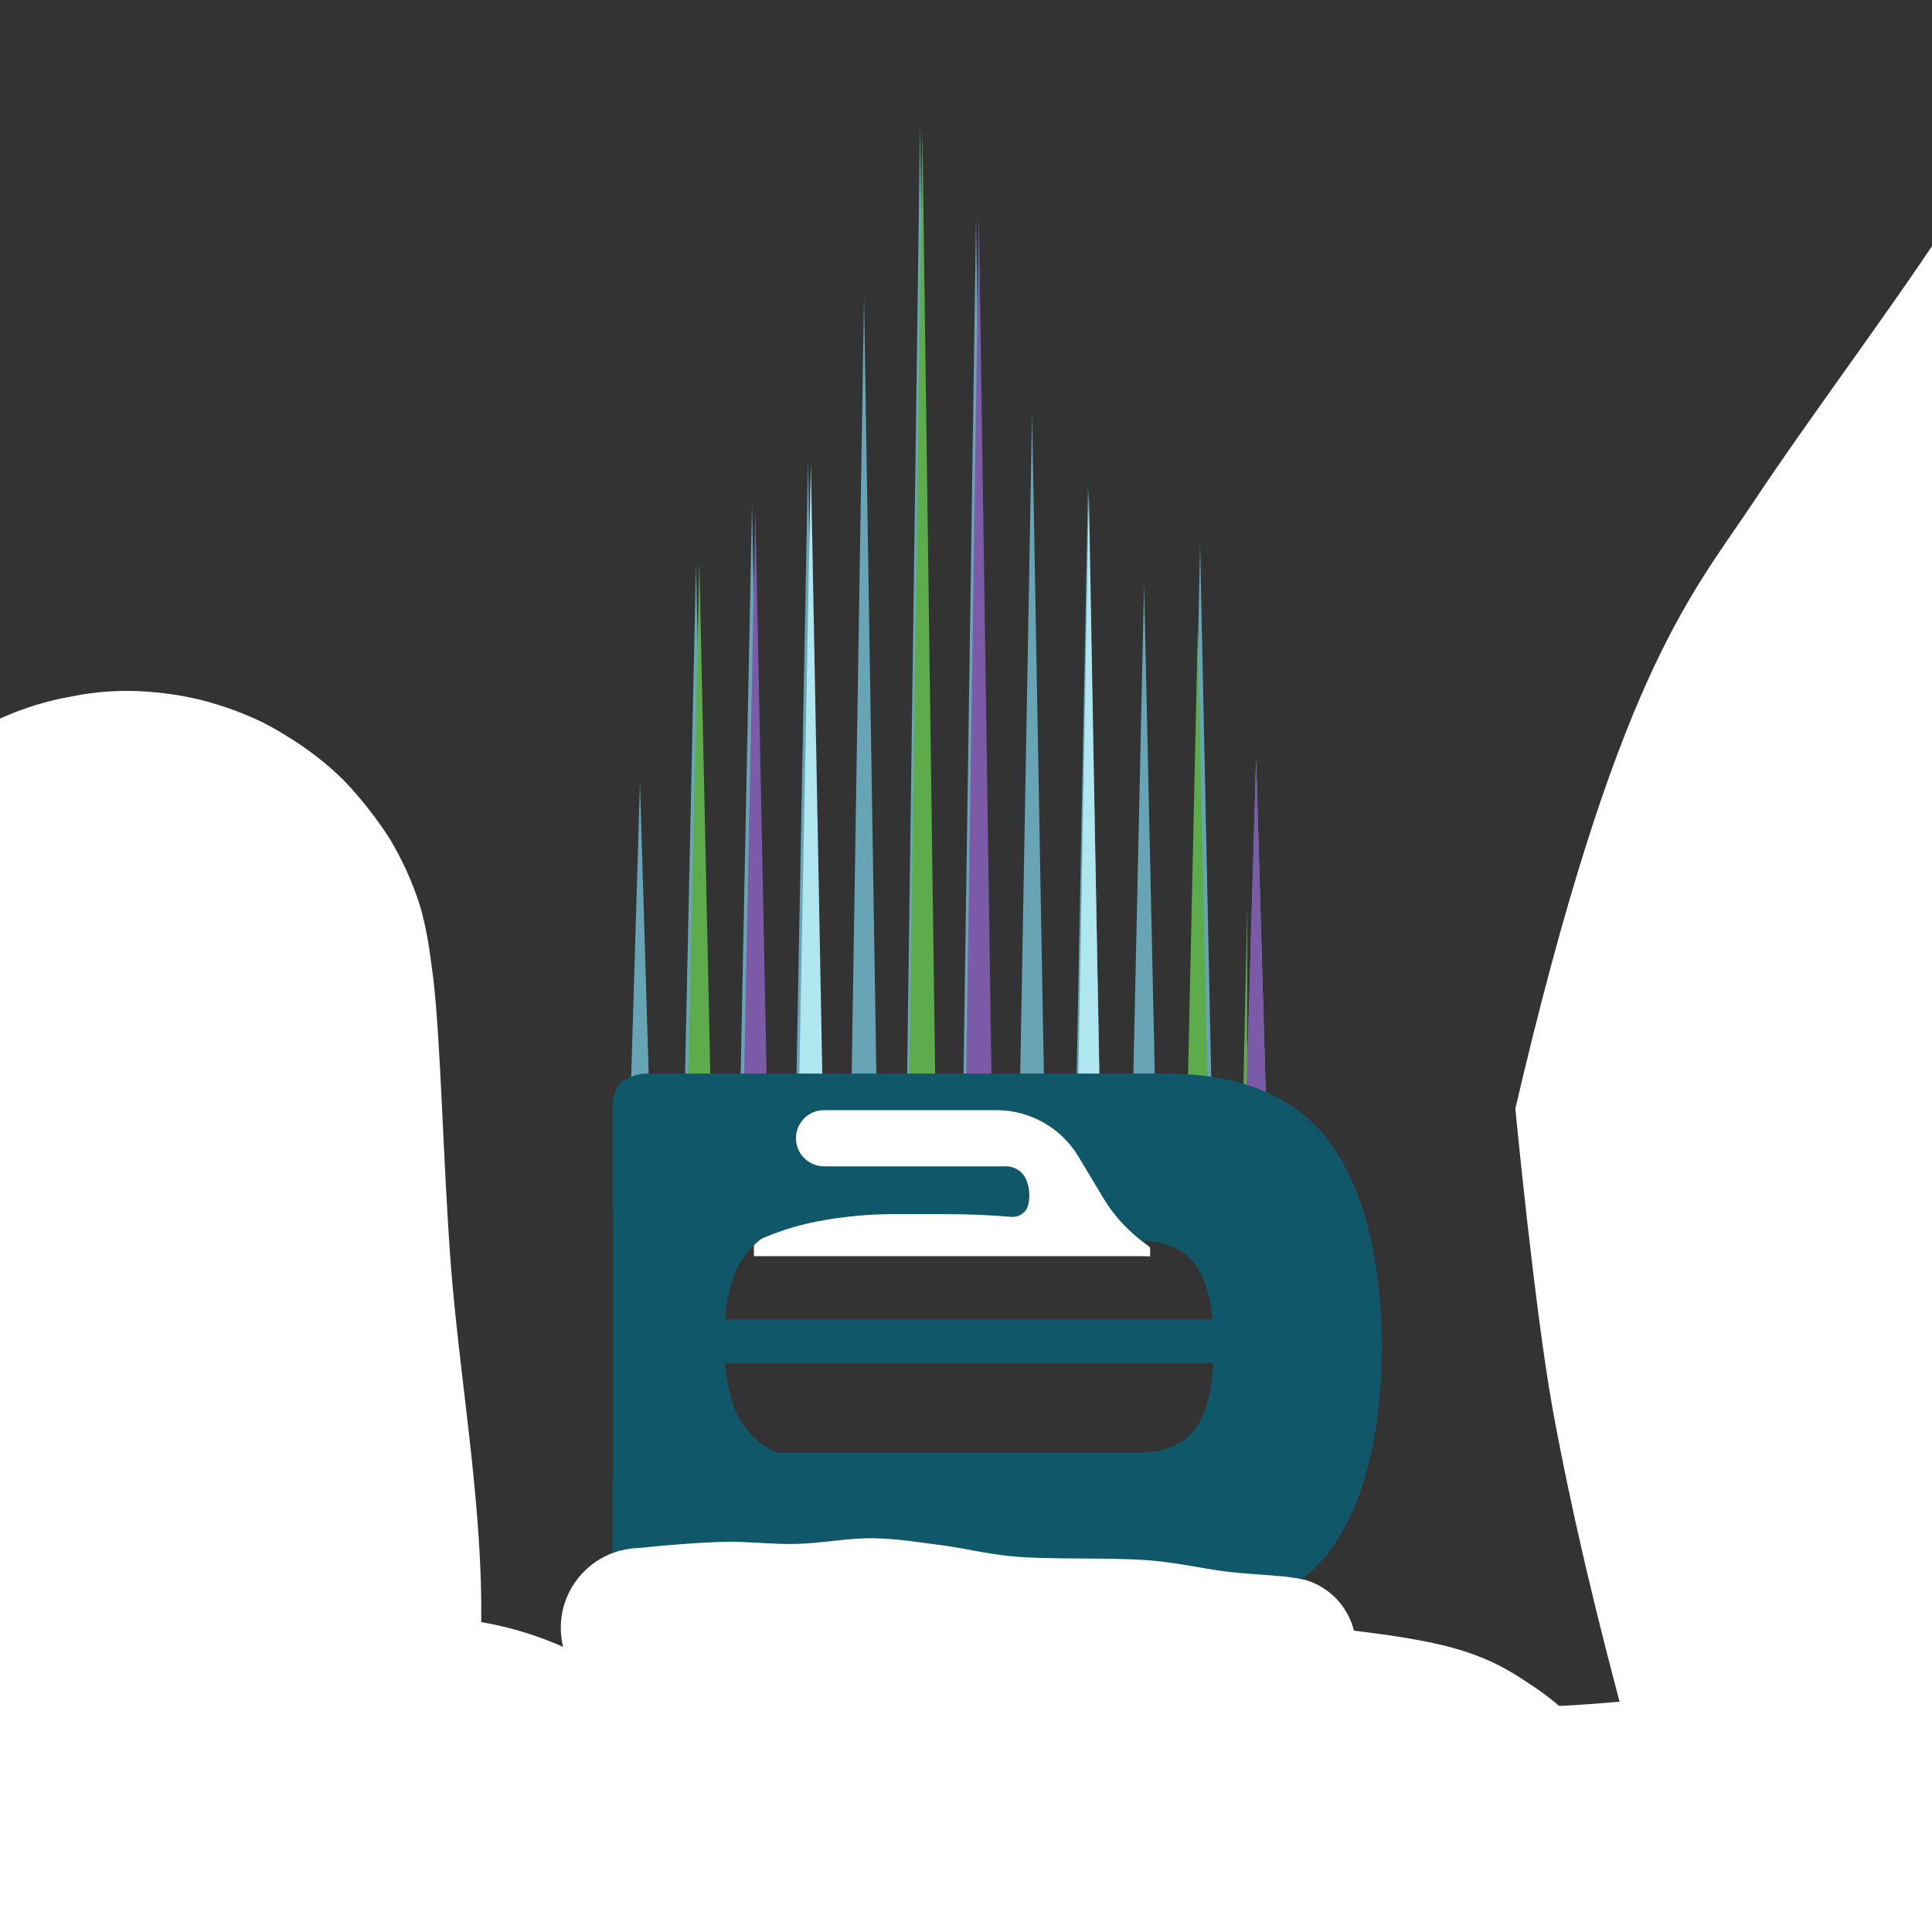 <svg version="1.0" preserveAspectRatio="xMidYMid meet" height="1024" viewBox="0 0 768 768" zoomAndPan="magnify" width="1024" xmlns:xlink="http://www.w3.org/1999/xlink" xmlns="http://www.w3.org/2000/svg"><rect x="0" y="0" width="768" height="768" fill="#333333" stroke="none"/><defs><g></g><clipPath id="80416906ec"><path clip-rule="nonzero" d="M 201 184 L 215 184 L 215 392.285 L 201 392.285 Z M 201 184"></path></clipPath><clipPath id="075d987046"><path clip-rule="nonzero" d="M 223 168 L 237 168 L 237 392.285 L 223 392.285 Z M 223 168"></path></clipPath><clipPath id="6f0bb4510b"><path clip-rule="nonzero" d="M 245 253 L 258.738 253 L 258.738 392.285 L 245 392.285 Z M 245 253"></path></clipPath><clipPath id="cd527980f3"><path clip-rule="nonzero" d="M 134 38 L 148 38 L 148 392.285 L 134 392.285 Z M 134 38"></path></clipPath><clipPath id="18a5de9638"><path clip-rule="nonzero" d="M 156 116 L 170 116 L 170 392.285 L 156 392.285 Z M 156 116"></path></clipPath><clipPath id="8d45f8a2f6"><path clip-rule="nonzero" d="M 179 144 L 192 144 L 192 392.285 L 179 392.285 Z M 179 144"></path></clipPath><clipPath id="6956ccd7eb"><path clip-rule="nonzero" d="M 67 135 L 81 135 L 81 392.285 L 67 392.285 Z M 67 135"></path></clipPath><clipPath id="068428c7d5"><path clip-rule="nonzero" d="M 90 69 L 103 69 L 103 392.285 L 90 392.285 Z M 90 69"></path></clipPath><clipPath id="3e24cb8c9a"><path clip-rule="nonzero" d="M 112 1.578 L 126 1.578 L 126 392.285 L 112 392.285 Z M 112 1.578"></path></clipPath><clipPath id="28a13ed22b"><path clip-rule="nonzero" d="M 1 263 L 14 263 L 14 392.285 L 1 392.285 Z M 1 263"></path></clipPath><clipPath id="6053e3aa47"><path clip-rule="nonzero" d="M 23 176 L 37 176 L 37 392.285 L 23 392.285 Z M 23 176"></path></clipPath><clipPath id="7730643ab8"><path clip-rule="nonzero" d="M 45 152 L 59 152 L 59 392.285 L 45 392.285 Z M 45 152"></path></clipPath><clipPath id="dae1d2bc04"><path clip-rule="nonzero" d="M 222 202 L 236 202 L 236 434.328 L 222 434.328 Z M 222 202"></path></clipPath><clipPath id="90d657b17a"><path clip-rule="nonzero" d="M 245 187 L 248.785 187 L 248.785 434.328 L 245 434.328 Z M 245 187"></path></clipPath><clipPath id="cf2b5eff82"><path clip-rule="nonzero" d="M 179 147 L 193 147 L 193 392.977 L 179 392.977 Z M 179 147"></path></clipPath><clipPath id="b03307257c"><path clip-rule="nonzero" d="M 201 175 L 203.27 175 L 203.27 392.977 L 201 392.977 Z M 201 175"></path></clipPath><clipPath id="20aa93e6a8"><path clip-rule="nonzero" d="M 135 37.387 L 149 37.387 L 149 385.41 L 135 385.41 Z M 135 37.387"></path></clipPath><clipPath id="60e1162422"><path clip-rule="nonzero" d="M 68 136 L 82 136 L 82 398.895 L 68 398.895 Z M 68 136"></path></clipPath><clipPath id="c0201b834a"><path clip-rule="nonzero" d="M 24 175 L 38 175 L 38 401.027 L 24 401.027 Z M 24 175"></path></clipPath><clipPath id="e134250981"><path clip-rule="nonzero" d="M 46 154 L 60 154 L 60 400.895 L 46 400.895 Z M 46 154"></path></clipPath><clipPath id="1cbbf019fe"><path clip-rule="nonzero" d="M 113 3.75 L 126 3.75 L 126 391.172 L 113 391.172 Z M 113 3.75"></path></clipPath><clipPath id="8f7a01ea23"><path clip-rule="nonzero" d="M 245 253 L 258.734 253 L 258.734 478.859 L 245 478.859 Z M 245 253"></path></clipPath><clipPath id="bd0a73f6fc"><rect height="511" y="0" width="260" x="0"></rect></clipPath><clipPath id="455218d362"><path clip-rule="nonzero" d="M 0 2 L 150 2 L 150 344 L 0 344 Z M 0 2"></path></clipPath><clipPath id="beb9f02ca4"><path clip-rule="nonzero" d="M 243 2 L 561 2 L 561 344 L 243 344 Z M 243 2"></path></clipPath><clipPath id="51cb22c04d"><path clip-rule="nonzero" d="M 654 2 L 768 2 L 768 344 L 654 344 Z M 654 2"></path></clipPath><clipPath id="e62de45329"><rect height="344" y="0" width="768" x="0"></rect></clipPath><clipPath id="97565333f1"><path clip-rule="nonzero" d="M 299.695 441.117 L 457.195 441.117 L 457.195 507.117 L 299.695 507.117 Z M 299.695 441.117"></path></clipPath><clipPath id="0f81ff760e"><path clip-rule="nonzero" d="M 284 487.094 L 505 487.094 L 505 577.844 L 284 577.844 Z M 284 487.094"></path></clipPath><clipPath id="7590be78df"><path clip-rule="nonzero" d="M 243.707 458.223 L 283.352 458.223 L 283.352 606.801 L 243.707 606.801 Z M 243.707 458.223"></path></clipPath><clipPath id="357f6fe54a"><path clip-rule="nonzero" d="M 0.707 0.223 L 40.352 0.223 L 40.352 148.801 L 0.707 148.801 Z M 0.707 0.223"></path></clipPath><clipPath id="e6578e0aed"><rect height="149" y="0" width="41" x="0"></rect></clipPath><clipPath id="45d1f05dae"><path clip-rule="nonzero" d="M 280.258 493.059 L 289.5 493.059 L 289.5 501.215 L 280.258 501.215 Z M 280.258 493.059"></path></clipPath><clipPath id="72b5cc4743"><path clip-rule="nonzero" d="M 289.477 496.176 C 285.535 502.742 281.594 501.426 280.609 500.113 C 279.953 498.801 280.609 494.531 281.922 493.547 C 283.238 492.562 288.488 493.875 288.488 493.875"></path></clipPath><clipPath id="c5bddcb9ae"><path clip-rule="nonzero" d="M 0.258 0.059 L 9.5 0.059 L 9.5 8.215 L 0.258 8.215 Z M 0.258 0.059"></path></clipPath><clipPath id="4dbf6896d2"><path clip-rule="nonzero" d="M 9.477 3.176 C 5.535 9.742 1.594 8.426 0.609 7.113 C -0.047 5.801 0.609 1.531 1.922 0.547 C 3.238 -0.438 8.488 0.875 8.488 0.875"></path></clipPath><clipPath id="4351ff5e7b"><rect height="9" y="0" width="10" x="0"></rect></clipPath><clipPath id="3be95051fc"><path clip-rule="nonzero" d="M 277.031 491.465 L 298.121 491.465 L 298.121 527.23 L 277.031 527.23 Z M 277.031 491.465"></path></clipPath><clipPath id="a8e002e04d"><path clip-rule="nonzero" d="M 298.012 494.203 C 282.91 514.891 282.91 526.051 280.609 527.035 C 279.625 527.363 277.984 526.707 277.328 525.395 C 276.34 523.098 279.953 513.246 282.578 507.664 C 285.863 501.754 292.758 491.906 295.383 491.578 C 296.699 491.578 298.012 494.203 298.012 494.203"></path></clipPath><clipPath id="57510f9bae"><path clip-rule="nonzero" d="M 0.031 0.52 L 21.078 0.52 L 21.078 36.23 L 0.031 36.23 Z M 0.031 0.52"></path></clipPath><clipPath id="0649626f0e"><path clip-rule="nonzero" d="M 21.012 3.203 C 5.91 23.891 5.91 35.051 3.609 36.035 C 2.625 36.363 0.984 35.707 0.328 34.395 C -0.66 32.098 2.953 22.246 5.578 16.664 C 8.863 10.754 15.758 0.906 18.383 0.578 C 19.699 0.578 21.012 3.203 21.012 3.203"></path></clipPath><clipPath id="45e5d5f1d9"><rect height="37" y="0" width="22" x="0"></rect></clipPath><clipPath id="bb748ce10c"><path clip-rule="nonzero" d="M 280 482.836 L 299.828 482.836 L 299.828 514.977 L 280 514.977 Z M 280 482.836"></path></clipPath><clipPath id="bfc3d425a3"><path clip-rule="nonzero" d="M 291.773 485.012 C 279.953 514.891 283.895 500.113 286.848 494.531 C 288.816 489.938 292.758 483.043 294.727 483.043 C 296.043 483.043 297.355 485.012 297.684 486.652 C 297.684 489.938 286.191 502.414 286.191 502.414 C 285.863 502.414 292.102 491.25 295.055 489.609 C 296.699 488.949 299.652 489.609 299.652 489.609 C 299.652 489.938 284.223 492.891 282.25 491.578 C 281.266 490.922 281.266 488.949 281.266 488.949 C 281.266 488.949 281.266 490.922 282.25 491.578 C 284.551 492.891 298.996 487.309 299.652 488.949 C 300.637 490.594 287.176 503.398 286.191 502.742 C 285.207 502.086 292.102 483.699 294.727 483.043 C 295.715 482.711 297.355 484.027 297.684 485.012 C 298.34 489.277 281.922 515.547 280.281 514.891 C 278.969 514.559 283.895 495.516 286.191 489.938 C 287.176 486.98 288.488 483.371 289.477 483.043 C 290.461 483.043 291.773 485.012 291.773 485.012"></path></clipPath><clipPath id="d3f2c1b3aa"><path clip-rule="nonzero" d="M 0 0.836 L 19.828 0.836 L 19.828 32.977 L 0 32.977 Z M 0 0.836"></path></clipPath><clipPath id="fe252348a5"><path clip-rule="nonzero" d="M 11.773 3.012 C -0.047 32.891 3.895 18.113 6.848 12.531 C 8.816 7.938 12.758 1.043 14.727 1.043 C 16.043 1.043 17.355 3.012 17.684 4.652 C 17.684 7.938 6.191 20.414 6.191 20.414 C 5.863 20.414 12.102 9.25 15.055 7.609 C 16.699 6.949 19.652 7.609 19.652 7.609 C 19.652 7.938 4.223 10.891 2.25 9.578 C 1.266 8.922 1.266 6.949 1.266 6.949 C 1.266 6.949 1.266 8.922 2.25 9.578 C 4.551 10.891 18.996 5.309 19.652 6.949 C 20.637 8.594 7.176 21.398 6.191 20.742 C 5.207 20.086 12.102 1.699 14.727 1.043 C 15.715 0.711 17.355 2.027 17.684 3.012 C 18.34 7.277 1.922 33.547 0.281 32.891 C -1.031 32.559 3.895 13.516 6.191 7.938 C 7.176 4.98 8.488 1.371 9.477 1.043 C 10.461 1.043 11.773 3.012 11.773 3.012"></path></clipPath><clipPath id="17760b8a97"><rect height="33" y="0" width="20" x="0"></rect></clipPath><clipPath id="840ccc6aa0"><path clip-rule="nonzero" d="M 277.387 516 L 289.945 516 L 289.945 566.633 L 277.387 566.633 Z M 277.387 516"></path></clipPath><clipPath id="8944e59d63"><path clip-rule="nonzero" d="M 285.207 516.859 C 281.922 551.988 291.117 563.48 289.805 565.781 C 289.477 566.766 287.832 566.766 286.52 566.109 C 283.566 564.465 278.312 552.316 277.656 544.438 C 276.672 535.574 279.297 518.172 281.922 516.203 C 282.91 515.547 285.207 516.859 285.207 516.859"></path></clipPath><clipPath id="bbab61c285"><path clip-rule="nonzero" d="M 0.387 0 L 12.945 0 L 12.945 50.633 L 0.387 50.633 Z M 0.387 0"></path></clipPath><clipPath id="54178fdc4b"><path clip-rule="nonzero" d="M 8.207 0.859 C 4.922 35.988 14.117 47.48 12.805 49.781 C 12.477 50.766 10.832 50.766 9.52 50.109 C 6.566 48.465 1.312 36.316 0.656 28.438 C -0.328 19.574 2.297 2.172 4.922 0.203 C 5.91 -0.453 8.207 0.859 8.207 0.859"></path></clipPath><clipPath id="9149c1f15a"><rect height="51" y="0" width="13" x="0"></rect></clipPath><clipPath id="49bd9b0ed1"><path clip-rule="nonzero" d="M 280.758 560.016 L 306.266 560.016 L 306.266 584.348 L 280.758 584.348 Z M 280.758 560.016"></path></clipPath><clipPath id="a94597cc8b"><path clip-rule="nonzero" d="M 304.25 584.164 C 288.816 572.348 280.938 564.465 280.938 562.168 C 281.266 561.184 282.906 560.199 282.906 560.199 C 283.238 560.527 281.594 563.152 281.594 563.152 C 281.594 563.152 282.25 560.527 283.238 560.527 C 286.52 560.199 305.562 577.598 306.219 581.539 C 306.219 582.523 304.25 584.164 304.25 584.164"></path></clipPath><clipPath id="35ad61cfea"><path clip-rule="nonzero" d="M 0.801 0.16 L 26.238 0.16 L 26.238 24.348 L 0.801 24.348 Z M 0.801 0.16"></path></clipPath><clipPath id="e87207dfbe"><path clip-rule="nonzero" d="M 24.25 24.164 C 8.816 12.348 0.938 4.465 0.938 2.168 C 1.266 1.184 2.906 0.199 2.906 0.199 C 3.238 0.527 1.594 3.152 1.594 3.152 C 1.594 3.152 2.25 0.527 3.238 0.527 C 6.52 0.199 25.562 17.598 26.219 21.539 C 26.219 22.523 24.25 24.164 24.25 24.164"></path></clipPath><clipPath id="f15e8e800c"><rect height="25" y="0" width="27" x="0"></rect></clipPath><clipPath id="4370baf956"><path clip-rule="nonzero" d="M 268.57 560.309 L 320.23 560.309 L 320.23 596.859 L 268.57 596.859 Z M 268.57 560.309"></path></clipPath><clipPath id="0cd88804e4"><path clip-rule="nonzero" d="M 312.457 590.73 C 275.355 568.734 269.117 561.184 269.773 560.527 C 270.762 559.211 320.992 592.703 320.008 594.672 C 319.68 595.656 316.07 595 313.113 593.688 C 305.891 590.402 284.223 574.316 280.281 569.391 C 278.969 567.75 278.312 565.781 278.641 565.449 C 278.969 565.121 280.938 565.781 282.906 567.094 C 288.816 570.375 315.414 592.375 314.754 593.031 C 314.754 593.359 308.848 590.402 305.234 587.449 C 298.996 582.852 283.238 569.391 282.906 566.109 C 282.906 564.793 283.566 563.809 284.551 563.809 C 287.176 563.809 303.266 581.867 302.609 583.836 C 301.949 584.824 298.996 584.824 296.699 583.836 C 291.445 581.867 275.027 568.406 273.387 564.465 C 273.059 563.152 273.387 561.512 274.043 561.184 C 276.34 560.527 298.996 584.824 298.34 585.809 C 298.012 586.137 293.086 583.508 290.461 581.539 C 287.176 579.242 280.609 573.332 280.609 571.359 C 280.938 570.375 281.922 569.391 282.578 569.391 C 284.551 569.391 292.758 579.898 292.102 581.211 C 291.445 581.867 287.504 581.539 285.535 580.227 C 282.906 578.254 278.641 568.406 278.969 568.406 C 279.297 568.078 289.145 579.242 288.488 580.555 C 288.16 581.211 284.551 580.883 282.906 579.898 C 280.609 578.586 277.656 571.031 277.656 571.031 C 277.656 571.031 288.488 585.152 288.16 587.777 C 288.16 588.762 287.176 589.746 286.191 589.418 C 284.551 589.418 278.969 583.508 278.969 581.539 C 278.969 580.883 280.281 579.57 281.266 579.57 C 282.25 579.898 285.207 584.164 284.879 585.48 C 284.551 586.137 282.906 587.121 282.25 586.793 C 281.266 586.793 280.938 584.164 279.953 582.523 C 278.969 579.898 276.34 573.66 277 573.004 C 277.656 572.348 282.906 576.285 282.906 576.285 C 282.906 576.285 279.625 573.988 279.297 574.316 C 278.969 574.645 280.609 577.926 280.609 577.926 C 280.609 577.926 278.641 572.348 278.969 572.016 C 279.297 572.016 285.535 582.852 284.551 585.152 C 284.223 586.137 282.578 587.121 281.922 586.793 C 280.938 586.137 279.953 579.898 280.609 579.57 C 281.266 578.914 288.488 586.793 288.16 587.777 C 287.832 588.434 285.863 588.434 284.551 587.449 C 281.922 585.48 276.672 571.688 277.656 571.031 C 278.641 570.375 288.816 579.898 288.488 580.555 C 288.488 580.883 285.207 580.227 283.566 578.914 C 281.594 577.27 278.312 568.734 278.969 568.406 C 279.953 567.75 292.102 578.586 291.773 580.883 C 291.773 581.867 290.461 582.852 289.805 582.523 C 287.832 582.195 281.922 569.719 282.25 569.062 C 283.238 568.734 298.668 585.152 298.34 585.809 C 298.012 586.137 287.832 579.242 283.566 574.973 C 279.297 571.031 272.73 561.84 273.387 561.184 C 274.371 560.199 302.281 584.824 302.609 584.492 C 302.938 584.164 283.238 569.062 282.906 566.109 C 282.906 565.121 283.566 563.809 284.551 563.809 C 288.16 563.48 315.414 592.375 314.754 593.031 C 313.77 594.016 278.641 571.031 278.312 567.422 C 278.312 566.438 279.297 565.449 280.281 565.449 C 284.879 564.793 318.367 589.746 319.68 594.344 C 320.008 595.328 319.68 596.312 318.695 596.641 C 314.426 597.957 269.445 567.75 268.789 562.824 C 268.461 561.84 269.117 560.855 270.102 560.855 C 274.699 559.871 312.457 583.508 313.77 588.105 C 314.098 589.09 312.457 590.73 312.457 590.73"></path></clipPath><clipPath id="5f964e1b29"><path clip-rule="nonzero" d="M 0.57 0.309 L 52.23 0.309 L 52.23 36.859 L 0.57 36.859 Z M 0.57 0.309"></path></clipPath><clipPath id="bf21eb0e9c"><path clip-rule="nonzero" d="M 44.457 30.73 C 7.355 8.734 1.117 1.184 1.773 0.527 C 2.762 -0.789 52.992 32.703 52.008 34.672 C 51.68 35.656 48.07 35 45.113 33.688 C 37.891 30.402 16.223 14.316 12.281 9.391 C 10.969 7.75 10.312 5.781 10.641 5.449 C 10.969 5.121 12.938 5.781 14.906 7.094 C 20.816 10.375 47.414 32.375 46.754 33.031 C 46.754 33.359 40.848 30.402 37.234 27.449 C 30.996 22.852 15.238 9.391 14.906 6.109 C 14.906 4.793 15.566 3.809 16.551 3.809 C 19.176 3.809 35.266 21.867 34.609 23.836 C 33.949 24.824 30.996 24.824 28.699 23.836 C 23.445 21.867 7.027 8.406 5.387 4.465 C 5.059 3.152 5.387 1.512 6.043 1.184 C 8.34 0.527 30.996 24.824 30.34 25.809 C 30.012 26.137 25.086 23.508 22.461 21.539 C 19.176 19.242 12.609 13.332 12.609 11.359 C 12.938 10.375 13.922 9.391 14.578 9.391 C 16.551 9.391 24.758 19.898 24.102 21.211 C 23.445 21.867 19.504 21.539 17.535 20.227 C 14.906 18.254 10.641 8.406 10.969 8.406 C 11.297 8.078 21.145 19.242 20.488 20.555 C 20.16 21.211 16.551 20.883 14.906 19.898 C 12.609 18.586 9.656 11.031 9.656 11.031 C 9.656 11.031 20.488 25.152 20.16 27.777 C 20.16 28.762 19.176 29.746 18.191 29.418 C 16.551 29.418 10.969 23.508 10.969 21.539 C 10.969 20.883 12.281 19.57 13.266 19.57 C 14.25 19.898 17.207 24.164 16.879 25.48 C 16.551 26.137 14.906 27.121 14.25 26.793 C 13.266 26.793 12.938 24.164 11.953 22.523 C 10.969 19.898 8.34 13.66 9 13.004 C 9.656 12.348 14.906 16.285 14.906 16.285 C 14.906 16.285 11.625 13.988 11.297 14.316 C 10.969 14.645 12.609 17.926 12.609 17.926 C 12.609 17.926 10.641 12.348 10.969 12.016 C 11.297 12.016 17.535 22.852 16.551 25.152 C 16.223 26.137 14.578 27.121 13.922 26.793 C 12.938 26.137 11.953 19.898 12.609 19.57 C 13.266 18.914 20.488 26.793 20.16 27.777 C 19.832 28.434 17.863 28.434 16.551 27.449 C 13.922 25.48 8.672 11.688 9.656 11.031 C 10.641 10.375 20.816 19.898 20.488 20.555 C 20.488 20.883 17.207 20.227 15.566 18.914 C 13.594 17.27 10.312 8.734 10.969 8.406 C 11.953 7.75 24.102 18.586 23.773 20.883 C 23.773 21.867 22.461 22.852 21.805 22.523 C 19.832 22.195 13.922 9.719 14.25 9.062 C 15.238 8.734 30.668 25.152 30.34 25.809 C 30.012 26.137 19.832 19.242 15.566 14.973 C 11.297 11.031 4.73 1.84 5.387 1.184 C 6.371 0.199 34.281 24.824 34.609 24.492 C 34.938 24.164 15.238 9.062 14.906 6.109 C 14.906 5.121 15.566 3.809 16.551 3.809 C 20.16 3.48 47.414 32.375 46.754 33.031 C 45.77 34.016 10.641 11.031 10.312 7.422 C 10.312 6.438 11.297 5.449 12.281 5.449 C 16.879 4.793 50.367 29.746 51.68 34.344 C 52.008 35.328 51.68 36.312 50.695 36.641 C 46.426 37.957 1.445 7.75 0.789 2.824 C 0.461 1.84 1.117 0.855 2.102 0.855 C 6.699 -0.129 44.457 23.508 45.77 28.105 C 46.098 29.09 44.457 30.73 44.457 30.73"></path></clipPath><clipPath id="dc4d2c6a9d"><rect height="37" y="0" width="53" x="0"></rect></clipPath><clipPath id="044c000b65"><path clip-rule="nonzero" d="M 292.273 565.371 L 293.836 565.371 L 293.836 566.824 L 292.273 566.824 Z M 292.273 565.371"></path></clipPath><clipPath id="2fb8afaf08"><path clip-rule="nonzero" d="M 293.742 566.438 C 290.789 567.422 293.414 565.449 293.414 565.449"></path></clipPath><clipPath id="e12f57b467"><path clip-rule="nonzero" d="M 0.273 0.441 L 1.762 0.441 L 1.762 1.824 L 0.273 1.824 Z M 0.273 0.441"></path></clipPath><clipPath id="1f04388f04"><path clip-rule="nonzero" d="M 1.742 1.438 C -1.211 2.422 1.414 0.449 1.414 0.449"></path></clipPath><clipPath id="b1e646da5b"><rect height="2" y="0" width="2" x="0"></rect></clipPath><clipPath id="7ff30d9cba"><path clip-rule="nonzero" d="M 280.934 544.285 L 292.73 544.285 L 292.73 566.555 L 280.934 566.555 Z M 280.934 544.285"></path></clipPath><clipPath id="4541ef64a2"><path clip-rule="nonzero" d="M 289.145 566.109 C 281.594 544.438 284.551 545.094 284.551 545.094 C 284.551 545.094 281.266 545.75 280.938 545.75 C 280.938 545.422 283.238 543.781 284.223 544.438 C 286.52 545.094 289.477 554.945 290.789 558.883 C 291.773 561.84 293.086 565.449 292.43 566.438 C 291.773 566.766 289.145 566.109 289.145 566.109"></path></clipPath><clipPath id="5f42c50566"><path clip-rule="nonzero" d="M 0.934 0.285 L 12.73 0.285 L 12.73 22.555 L 0.934 22.555 Z M 0.934 0.285"></path></clipPath><clipPath id="ce882f92f3"><path clip-rule="nonzero" d="M 9.145 22.109 C 1.594 0.438 4.551 1.094 4.551 1.094 C 4.551 1.094 1.266 1.75 0.938 1.75 C 0.938 1.422 3.238 -0.219 4.223 0.438 C 6.52 1.094 9.477 10.945 10.789 14.883 C 11.773 17.84 13.086 21.449 12.43 22.438 C 11.773 22.766 9.145 22.109 9.145 22.109"></path></clipPath><clipPath id="67373ba1c0"><rect height="23" y="0" width="13" x="0"></rect></clipPath><clipPath id="79b58e9f36"><path clip-rule="nonzero" d="M 280.445 516.203 L 286.234 516.203 L 286.234 533.562 L 280.445 533.562 Z M 280.445 516.203"></path></clipPath><clipPath id="2ebf95140f"><path clip-rule="nonzero" d="M 286.191 516.859 C 283.566 534.262 281.266 532.617 281.266 532.617 C 281.266 532.617 284.551 533.273 284.551 533.273 C 284.551 533.273 281.922 533.934 281.266 532.945 C 279.625 530.977 280.938 517.844 282.906 516.531 C 283.895 515.875 286.191 516.859 286.191 516.859"></path></clipPath><clipPath id="3d3c197328"><path clip-rule="nonzero" d="M 0.445 0.203 L 6.234 0.203 L 6.234 17.562 L 0.445 17.562 Z M 0.445 0.203"></path></clipPath><clipPath id="da3f824f52"><path clip-rule="nonzero" d="M 6.191 0.859 C 3.566 18.262 1.266 16.617 1.266 16.617 C 1.266 16.617 4.551 17.273 4.551 17.273 C 4.551 17.273 1.922 17.934 1.266 16.945 C -0.375 14.977 0.938 1.844 2.906 0.531 C 3.895 -0.125 6.191 0.859 6.191 0.859"></path></clipPath><clipPath id="d6b3a6d03d"><rect height="18" y="0" width="7" x="0"></rect></clipPath><clipPath id="f08139dd7d"><path clip-rule="nonzero" d="M 272.32 525.191 L 304.332 525.191 L 304.332 551.867 L 272.32 551.867 Z M 272.32 525.191"></path></clipPath><clipPath id="580a289d3d"><path clip-rule="nonzero" d="M 303.922 535.902 C 271.746 533.934 272.074 532.617 272.73 531.961 C 273.387 530.648 277 530.977 279.625 530.977 C 283.895 531.305 295.055 534.262 295.055 534.262 C 295.055 534.262 282.906 532.945 279.625 531.305 C 277.328 530.32 275.027 529.008 275.027 528.023 C 275.027 527.035 277.328 525.723 278.969 525.395 C 281.594 525.066 290.133 528.023 290.133 529.008 C 290.133 529.992 282.578 529.664 281.266 531.961 C 279.625 535.246 287.504 548.379 285.863 550.348 C 285.535 551.004 282.578 550.348 282.578 550.348 C 282.578 550.348 285.863 549.691 285.863 550.02 C 286.191 550.348 284.223 551.988 283.566 551.66 C 281.594 551.004 276.34 534.918 278.312 531.633 C 279.953 529.008 290.461 529.664 290.133 529.008 C 290.133 528.68 277.328 530.648 275.684 529.336 C 275.027 528.68 275.027 527.035 275.684 526.379 C 277.328 525.395 295.383 532.617 295.055 533.934 C 295.055 535.246 275.027 536.887 273.059 534.918 C 272.074 534.262 272.402 532.289 273.059 531.633 C 274.371 530.32 279.625 531.633 283.566 531.633 C 289.477 531.961 302.281 530.648 303.922 532.617 C 304.578 533.602 303.922 535.902 303.922 535.902"></path></clipPath><clipPath id="339d9fdb6b"><path clip-rule="nonzero" d="M 0.32 0.191 L 32.332 0.191 L 32.332 26.867 L 0.32 26.867 Z M 0.32 0.191"></path></clipPath><clipPath id="46d7200b7f"><path clip-rule="nonzero" d="M 31.922 10.902 C -0.254 8.934 0.074 7.617 0.73 6.961 C 1.387 5.648 5 5.977 7.625 5.977 C 11.895 6.305 23.055 9.262 23.055 9.262 C 23.055 9.262 10.906 7.945 7.625 6.305 C 5.328 5.32 3.027 4.008 3.027 3.023 C 3.027 2.035 5.328 0.723 6.969 0.395 C 9.594 0.066 18.133 3.023 18.133 4.008 C 18.133 4.992 10.578 4.664 9.266 6.961 C 7.625 10.246 15.504 23.379 13.863 25.348 C 13.535 26.004 10.578 25.348 10.578 25.348 C 10.578 25.348 13.863 24.691 13.863 25.02 C 14.191 25.348 12.223 26.988 11.566 26.66 C 9.594 26.004 4.34 9.918 6.312 6.633 C 7.953 4.008 18.461 4.664 18.133 4.008 C 18.133 3.68 5.328 5.648 3.684 4.336 C 3.027 3.68 3.027 2.035 3.684 1.379 C 5.328 0.395 23.383 7.617 23.055 8.934 C 23.055 10.246 3.027 11.887 1.059 9.918 C 0.074 9.262 0.402 7.289 1.059 6.633 C 2.371 5.32 7.625 6.633 11.566 6.633 C 17.477 6.961 30.281 5.648 31.922 7.617 C 32.578 8.602 31.922 10.902 31.922 10.902"></path></clipPath><clipPath id="0e262ec774"><rect height="27" y="0" width="33" x="0"></rect></clipPath><clipPath id="81d6d6a6bb"><path clip-rule="nonzero" d="M 283.461 535.277 L 287.543 535.277 L 287.543 543.449 L 283.461 543.449 Z M 283.461 535.277"></path></clipPath><clipPath id="b213370498"><path clip-rule="nonzero" d="M 287.504 536.23 C 283.566 551.988 282.578 536.887 284.223 535.574 C 284.879 534.918 287.504 536.23 287.504 536.23"></path></clipPath><clipPath id="9ac4dcac26"><path clip-rule="nonzero" d="M 0.461 0.277 L 4.52 0.277 L 4.52 8.449 L 0.461 8.449 Z M 0.461 0.277"></path></clipPath><clipPath id="ff09485733"><path clip-rule="nonzero" d="M 4.504 1.23 C 0.566 16.988 -0.422 1.887 1.223 0.574 C 1.879 -0.082 4.504 1.23 4.504 1.23"></path></clipPath><clipPath id="337b747afd"><rect height="9" y="0" width="5" x="0"></rect></clipPath><clipPath id="5f735ecda8"><path clip-rule="nonzero" d="M 282.652 531.867 L 287.891 531.867 L 287.891 554.164 L 282.652 554.164 Z M 282.652 531.867"></path></clipPath><clipPath id="b1dec5aae6"><path clip-rule="nonzero" d="M 287.832 532.945 C 285.535 554.289 283.238 552.645 283.238 552.645 C 283.238 552.977 286.52 553.633 286.191 553.961 C 286.191 553.961 283.895 554.289 283.238 553.633 C 281.922 551.988 283.238 543.781 283.566 539.84 C 283.895 536.887 283.566 532.617 284.879 531.961 C 285.535 531.633 287.832 532.945 287.832 532.945"></path></clipPath><clipPath id="b49cf8fb71"><path clip-rule="nonzero" d="M 0.652 0.867 L 5.891 0.867 L 5.891 23.164 L 0.652 23.164 Z M 0.652 0.867"></path></clipPath><clipPath id="b4a3f9ac43"><path clip-rule="nonzero" d="M 5.832 1.945 C 3.535 23.289 1.238 21.645 1.238 21.645 C 1.238 21.977 4.52 22.633 4.191 22.961 C 4.191 22.961 1.895 23.289 1.238 22.633 C -0.078 20.988 1.238 12.781 1.566 8.84 C 1.895 5.887 1.566 1.617 2.879 0.961 C 3.535 0.633 5.832 1.945 5.832 1.945"></path></clipPath><clipPath id="3bc944b1fe"><rect height="24" y="0" width="6" x="0"></rect></clipPath><clipPath id="e06203926d"><path clip-rule="nonzero" d="M 281.742 504.398 L 289.594 504.398 L 289.594 536.711 L 281.742 536.711 Z M 281.742 504.398"></path></clipPath><clipPath id="93e5c0dd9d"><path clip-rule="nonzero" d="M 289.477 511.934 C 284.551 537.215 283.238 536.559 282.578 535.902 C 280.938 533.602 282.25 524.41 282.91 519.156 C 283.238 514.23 282.91 506.352 284.551 504.711 C 285.207 504.055 287.832 505.039 287.832 505.039 C 287.832 505.039 284.551 505.039 284.551 505.039 C 284.551 505.039 287.176 504.383 287.832 505.367 C 290.461 508.32 287.504 536.23 285.535 536.559 C 284.879 536.887 282.91 533.934 282.578 531.305 C 281.594 527.035 283.895 512.59 286.191 510.949 C 287.176 510.293 289.477 511.934 289.477 511.934"></path></clipPath><clipPath id="da759d03b6"><path clip-rule="nonzero" d="M 0.742 0.398 L 8.594 0.398 L 8.594 32.711 L 0.742 32.711 Z M 0.742 0.398"></path></clipPath><clipPath id="b5d4948e83"><path clip-rule="nonzero" d="M 8.477 7.934 C 3.551 33.215 2.238 32.559 1.578 31.902 C -0.062 29.602 1.25 20.41 1.91 15.156 C 2.238 10.23 1.91 2.352 3.551 0.711 C 4.207 0.055 6.832 1.039 6.832 1.039 C 6.832 1.039 3.551 1.039 3.551 1.039 C 3.551 1.039 6.176 0.383 6.832 1.367 C 9.461 4.32 6.504 32.23 4.535 32.559 C 3.879 32.887 1.91 29.934 1.578 27.305 C 0.594 23.035 2.895 8.59 5.191 6.949 C 6.176 6.293 8.477 7.934 8.477 7.934"></path></clipPath><clipPath id="dba53be76c"><rect height="33" y="0" width="9" x="0"></rect></clipPath><clipPath id="f870e29ded"><path clip-rule="nonzero" d="M 278.852 474.387 L 291.262 474.387 L 291.262 495.27 L 278.852 495.27 Z M 278.852 474.387"></path></clipPath><clipPath id="ed8936444e"><path clip-rule="nonzero" d="M 291.117 485.34 C 281.594 495.848 287.504 474.832 289.477 474.504 C 290.133 474.176 291.117 475.488 291.117 476.473 C 291.445 479.102 283.895 490.922 281.594 491.25 C 280.609 491.578 278.969 489.609 278.969 489.609 C 278.969 489.609 281.594 491.25 281.594 491.25 C 281.594 491.25 278.969 490.594 278.969 489.609 C 278.312 487.309 288.488 474.176 289.477 474.504 C 290.133 474.832 282.578 494.859 282.906 495.188 C 283.238 495.188 286.848 483.699 288.488 483.371 C 289.477 483.043 291.117 485.34 291.117 485.34"></path></clipPath><clipPath id="b109fa73bc"><path clip-rule="nonzero" d="M 0.852 0.387 L 13.262 0.387 L 13.262 21.27 L 0.852 21.27 Z M 0.852 0.387"></path></clipPath><clipPath id="8a5d25dc73"><path clip-rule="nonzero" d="M 13.117 11.34 C 3.594 21.848 9.504 0.832 11.477 0.504 C 12.133 0.176 13.117 1.488 13.117 2.473 C 13.445 5.102 5.895 16.922 3.594 17.25 C 2.609 17.578 0.969 15.609 0.969 15.609 C 0.969 15.609 3.594 17.25 3.594 17.25 C 3.594 17.25 0.969 16.594 0.969 15.609 C 0.312 13.309 10.488 0.176 11.477 0.504 C 12.133 0.832 4.578 20.859 4.906 21.188 C 5.238 21.188 8.848 9.699 10.488 9.371 C 11.477 9.043 13.117 11.34 13.117 11.34"></path></clipPath><clipPath id="86bace98e5"><rect height="22" y="0" width="14" x="0"></rect></clipPath><clipPath id="b77526ab29"><path clip-rule="nonzero" d="M 273.266 474.715 L 292.879 474.715 L 292.879 512.684 L 273.266 512.684 Z M 273.266 474.715"></path></clipPath><clipPath id="88da29bf89"><path clip-rule="nonzero" d="M 292.758 479.758 C 274.699 512.59 273.715 508.98 273.715 506.352 C 273.387 502.414 276.34 494.531 278.969 489.277 C 281.266 484.355 289.477 477.461 288.816 475.488 C 288.488 474.832 286.52 474.832 286.52 474.832 C 286.52 474.832 288.488 475.16 288.816 475.816 C 289.805 478.445 280.938 489.938 278.641 496.504 C 277 502.086 277.656 511.605 276.012 512.59 C 275.355 512.918 273.715 512.262 273.387 511.277 C 272.73 509.309 276.34 504.055 278.312 499.785 C 281.594 493.547 287.504 478.773 290.461 478.117 C 291.117 478.117 292.758 479.758 292.758 479.758"></path></clipPath><clipPath id="eb5e62124d"><path clip-rule="nonzero" d="M 0.266 0.719 L 19.801 0.719 L 19.801 38.684 L 0.266 38.684 Z M 0.266 0.719"></path></clipPath><clipPath id="6688b437e2"><path clip-rule="nonzero" d="M 19.758 5.758 C 1.699 38.59 0.715 34.98 0.715 32.352 C 0.387 28.414 3.34 20.531 5.969 15.277 C 8.266 10.355 16.477 3.461 15.816 1.488 C 15.488 0.832 13.52 0.832 13.52 0.832 C 13.52 0.832 15.488 1.16 15.816 1.816 C 16.805 4.445 7.938 15.938 5.641 22.504 C 4 28.086 4.656 37.605 3.012 38.59 C 2.355 38.918 0.715 38.262 0.387 37.277 C -0.27 35.309 3.34 30.055 5.312 25.785 C 8.594 19.547 14.504 4.773 17.461 4.117 C 18.117 4.117 19.758 5.758 19.758 5.758"></path></clipPath><clipPath id="51280098d6"><rect height="39" y="0" width="20" x="0"></rect></clipPath><clipPath id="585e42b07c"><path clip-rule="nonzero" d="M 303.762 576.207 L 305.324 576.207 L 305.324 577.656 L 303.762 577.656 Z M 303.762 576.207"></path></clipPath><clipPath id="4d08b66fde"><path clip-rule="nonzero" d="M 305.234 577.27 C 302.281 578.254 304.906 576.285 304.906 576.285"></path></clipPath><clipPath id="41722fa390"><path clip-rule="nonzero" d="M 0.762 0.238 L 2.281 0.238 L 2.281 1.656 L 0.762 1.656 Z M 0.762 0.238"></path></clipPath><clipPath id="c7cfae18cc"><path clip-rule="nonzero" d="M 2.234 1.27 C -0.719 2.254 1.906 0.285 1.906 0.285"></path></clipPath><clipPath id="c2b79de46c"><rect height="2" y="0" width="3" x="0"></rect></clipPath><clipPath id="18a270cf45"><path clip-rule="nonzero" d="M 301.012 575.867 L 305.629 575.867 L 305.629 579.332 L 301.012 579.332 Z M 301.012 575.867"></path></clipPath><clipPath id="21dfa89705"><path clip-rule="nonzero" d="M 305.562 579.242 C 296.371 578.586 303.922 575.301 304.906 575.957 C 305.891 576.285 305.562 579.242 305.562 579.242"></path></clipPath><clipPath id="becf8fdde5"><path clip-rule="nonzero" d="M 0.012 0.867 L 4.629 0.867 L 4.629 4.332 L 0.012 4.332 Z M 0.012 0.867"></path></clipPath><clipPath id="dd06884ff2"><path clip-rule="nonzero" d="M 4.562 4.242 C -4.629 3.586 2.922 0.301 3.906 0.957 C 4.891 1.285 4.562 4.242 4.562 4.242"></path></clipPath><clipPath id="eeb1161e8a"><rect height="5" y="0" width="5" x="0"></rect></clipPath><clipPath id="efc49b4c1d"><path clip-rule="nonzero" d="M 309.672 582.773 L 311.234 582.773 L 311.234 584.227 L 309.672 584.227 Z M 309.672 582.773"></path></clipPath><clipPath id="ec8323b1c1"><path clip-rule="nonzero" d="M 311.145 583.836 C 308.188 584.824 310.816 582.852 310.816 582.852"></path></clipPath><clipPath id="9280473710"><path clip-rule="nonzero" d="M 0.672 0.773 L 2.234 0.773 L 2.234 2.227 L 0.672 2.227 Z M 0.672 0.773"></path></clipPath><clipPath id="7cf5fbb396"><path clip-rule="nonzero" d="M 2.145 1.836 C -0.812 2.824 1.816 0.852 1.816 0.852"></path></clipPath><clipPath id="543948d0b8"><rect height="3" y="0" width="3" x="0"></rect></clipPath><clipPath id="27679756b2"><path clip-rule="nonzero" d="M 305.078 576.207 L 306.641 576.207 L 306.641 577.656 L 305.078 577.656 Z M 305.078 576.207"></path></clipPath><clipPath id="32533691d9"><path clip-rule="nonzero" d="M 306.547 577.27 C 303.594 578.254 306.219 576.285 306.219 576.285"></path></clipPath><clipPath id="203797aa35"><path clip-rule="nonzero" d="M 0.078 0.238 L 1.641 0.238 L 1.641 1.656 L 0.078 1.656 Z M 0.078 0.238"></path></clipPath><clipPath id="059c32383a"><path clip-rule="nonzero" d="M 1.547 1.27 C -1.406 2.254 1.219 0.285 1.219 0.285"></path></clipPath><clipPath id="2c89cc0fb6"><rect height="2" y="0" width="2" x="0"></rect></clipPath><clipPath id="04095e686c"><path clip-rule="nonzero" d="M 304.184 576.387 L 332.309 576.387 L 332.309 592.598 L 304.184 592.598 Z M 304.184 576.387"></path></clipPath><clipPath id="b0f57927db"><path clip-rule="nonzero" d="M 307.859 577.598 C 312.457 587.449 332.156 590.73 332.156 591.059 C 331.828 591.719 319.352 589.746 314.426 587.777 C 310.488 586.465 304.906 583.836 304.578 582.195 C 304.25 581.211 305.891 579.57 306.219 579.57 C 306.219 579.57 304.906 582.523 304.906 582.852 C 305.234 582.852 305.234 579.898 306.547 579.57 C 309.504 578.254 332.156 588.762 331.828 590.73 C 331.828 592.047 326.246 592.703 322.965 592.375 C 318.695 592.047 311.145 589.418 308.188 587.121 C 306.219 585.809 305.234 584.164 304.578 582.195 C 303.922 580.555 304.25 576.941 304.906 576.613 C 305.562 575.957 307.859 577.598 307.859 577.598"></path></clipPath><clipPath id="0870886107"><path clip-rule="nonzero" d="M 0.184 0.387 L 28.16 0.387 L 28.16 16.598 L 0.184 16.598 Z M 0.184 0.387"></path></clipPath><clipPath id="800264dc0d"><path clip-rule="nonzero" d="M 3.859 1.598 C 8.457 11.449 28.156 14.73 28.156 15.059 C 27.828 15.719 15.352 13.746 10.426 11.777 C 6.488 10.465 0.906 7.836 0.578 6.195 C 0.25 5.211 1.891 3.57 2.219 3.57 C 2.219 3.57 0.906 6.523 0.906 6.852 C 1.234 6.852 1.234 3.898 2.547 3.57 C 5.504 2.254 28.156 12.762 27.828 14.73 C 27.828 16.047 22.246 16.703 18.965 16.375 C 14.695 16.047 7.145 13.418 4.188 11.121 C 2.219 9.809 1.234 8.164 0.578 6.195 C -0.078 4.555 0.25 0.941 0.906 0.613 C 1.562 -0.043 3.859 1.598 3.859 1.598"></path></clipPath><clipPath id="a121d924a6"><rect height="17" y="0" width="29" x="0"></rect></clipPath><clipPath id="c92bfe3842"><path clip-rule="nonzero" d="M 306.719 576.863 L 308.281 576.863 L 308.281 578.316 L 306.719 578.316 Z M 306.719 576.863"></path></clipPath><clipPath id="3a23bf1bfe"><path clip-rule="nonzero" d="M 308.188 577.926 C 305.234 578.914 307.859 576.941 307.859 576.941"></path></clipPath><clipPath id="6dd6117f6f"><path clip-rule="nonzero" d="M 0.719 0.863 L 2.281 0.863 L 2.281 2.316 L 0.719 2.316 Z M 0.719 0.863"></path></clipPath><clipPath id="7579d4989c"><path clip-rule="nonzero" d="M 2.188 1.926 C -0.766 2.914 1.859 0.941 1.859 0.941"></path></clipPath><clipPath id="ebbea2bd34"><rect height="3" y="0" width="3" x="0"></rect></clipPath><clipPath id="38cdf61db6"><path clip-rule="nonzero" d="M 307.375 576.863 L 308.938 576.863 L 308.938 578.316 L 307.375 578.316 Z M 307.375 576.863"></path></clipPath><clipPath id="50e776e45f"><path clip-rule="nonzero" d="M 308.848 577.926 C 305.891 578.914 308.52 576.941 308.52 576.941"></path></clipPath><clipPath id="bceb6beed1"><path clip-rule="nonzero" d="M 0.375 0.863 L 1.879 0.863 L 1.879 2.316 L 0.375 2.316 Z M 0.375 0.863"></path></clipPath><clipPath id="2aad6f259b"><path clip-rule="nonzero" d="M 1.848 1.926 C -1.109 2.914 1.52 0.941 1.52 0.941"></path></clipPath><clipPath id="ad4d7103cf"><rect height="3" y="0" width="2" x="0"></rect></clipPath><clipPath id="11a4a3f4f7"><path clip-rule="nonzero" d="M 602.371 0 L 768 0 L 768 768 L 602.371 768 Z M 602.371 0"></path></clipPath><clipPath id="a84e7bb59b"><path clip-rule="nonzero" d="M 602.371 440.688 C 642.098 270.613 671.316 237.781 695.613 201.664 C 720.238 164.566 748.477 127.465 772.77 90.691 C 796.41 55.23 823.66 6.312 839.422 -15.688 C 846.973 -26.52 850.914 -31.773 857.809 -38.34 C 865.031 -45.234 872.91 -51.145 881.445 -56.07 C 889.656 -60.996 898.848 -64.934 908.371 -67.562 C 917.562 -70.188 927.414 -71.832 937.262 -72.16 C 946.785 -72.488 956.961 -71.832 966.484 -69.859 C 976.004 -67.891 985.527 -64.605 994.062 -60.668 C 1002.926 -56.398 1011.465 -51.145 1019.016 -44.906 C 1026.566 -38.996 1033.461 -31.773 1039.043 -23.895 C 1044.953 -16.016 1050.207 -7.477 1053.816 1.387 C 1057.758 10.25 1060.387 20.102 1062.027 29.621 C 1063.668 39.145 1063.996 49.32 1063.34 58.844 C 1062.355 68.363 1060.387 78.215 1057.43 87.406 C 1054.148 96.602 1051.191 102.512 1044.953 114.004 C 1031.82 137.969 987.824 203.637 977.316 220.051 C 974.363 224.977 970.094 227.273 971.078 229.574 C 973.379 233.84 1000.629 239.75 1010.809 233.184 C 1025.254 223.664 1016.391 173.102 1036.746 158 C 1064.652 136.984 1141.48 131.73 1188.105 152.418 C 1247.859 179.012 1320.418 305.418 1348 342.516 C 1358.832 356.965 1365.07 373.707 1369.012 374.035 C 1369.996 374.035 1371.309 371.41 1371.309 371.41 C 1371.637 371.082 1379.52 366.156 1383.457 363.531 C 1387.398 360.902 1395.277 355.652 1395.605 355.652 C 1395.605 355.652 1402.5 355.32 1403.484 353.023 C 1406.113 346.785 1389.039 325.773 1381.488 305.09 C 1368.684 270.285 1341.434 160.625 1341.105 160.297 C 1341.105 159.969 1339.461 151.102 1338.477 146.508 C 1337.82 141.582 1335.852 132.719 1335.852 132.387 C 1335.852 132.387 1336.508 122.867 1336.836 118.27 C 1336.836 113.676 1337.492 104.48 1337.492 104.152 C 1337.492 104.152 1340.117 95.289 1341.762 90.691 C 1343.074 86.094 1345.699 77.23 1345.699 77.23 C 1345.699 76.902 1350.625 69.023 1352.922 65.082 C 1355.551 60.812 1360.148 52.934 1360.148 52.934 C 1360.477 52.605 1367.043 46.039 1370.324 42.754 C 1373.609 39.473 1380.176 32.906 1380.176 32.906 C 1380.176 32.906 1380.176 32.906 1380.176 32.578 C 1380.176 32.578 1388.383 27.98 1392.324 25.355 C 1396.262 23.055 1404.141 18.133 1404.473 18.133 C 1404.473 17.805 1413.336 15.176 1417.934 13.863 C 1422.199 12.223 1431.066 9.594 1431.395 9.266 C 1431.395 9.266 1440.586 8.938 1445.512 8.609 C 1450.109 8.281 1459.301 7.625 1459.629 7.625 C 1459.629 7.625 1468.824 9.266 1473.418 9.922 C 1478.016 10.906 1487.207 12.551 1487.207 12.551 C 1487.539 12.551 1496.074 16.488 1500.344 18.133 C 1504.609 20.102 1513.148 24.039 1513.148 24.039 C 1513.477 24.039 1520.699 29.621 1524.309 32.578 C 1528.25 35.531 1535.473 41.113 1535.473 41.441 C 1535.801 41.441 1541.383 48.664 1544.336 52.277 C 1547.293 56.219 1553.203 63.441 1553.203 63.441 C 1553.203 63.77 1557.141 71.977 1559.113 76.246 C 1561.082 80.512 1564.695 89.051 1565.023 89.379 C 1565.352 90.363 1602.453 214.141 1607.047 227.602 C 1607.703 230.23 1607.375 229.574 1608.363 231.871 C 1612.629 242.707 1626.09 314.938 1649.73 323.145 C 1677.965 332.996 1734.438 253.871 1775.809 259.449 C 1823.742 265.688 1893.02 339.562 1917.645 386.512 C 1937.672 424.598 1931.762 468.922 1933.402 509.637 C 1934.719 550.02 1925.195 588.105 1927.496 630.133 C 1929.793 676.098 1946.867 723.703 1950.148 773.938 C 1953.762 828.113 1945.223 943.355 1945.223 943.684 C 1945.551 944.012 1948.508 953.203 1950.148 958.129 C 1951.789 962.727 1955.074 972.246 1955.074 972.246 C 1955.402 972.574 1956.059 982.426 1956.715 987.352 C 1957.043 992.273 1958.027 1002.125 1958.027 1002.453 C 1958.027 1002.781 1956.387 1012.305 1955.73 1017.227 C 1954.746 1022.48 1953.434 1032.004 1953.434 1032.332 C 1953.434 1032.66 1949.492 1041.523 1947.523 1046.449 C 1945.551 1051.047 1941.941 1060.238 1941.613 1060.238 C 1941.613 1060.566 1935.703 1068.445 1932.746 1072.387 C 1929.793 1076.656 1923.883 1084.535 1923.883 1084.535 C 1923.555 1084.863 1916.004 1091.102 1912.062 1094.383 C 1908.125 1097.668 1900.57 1103.906 1900.57 1103.906 C 1900.242 1104.234 1891.379 1108.504 1886.781 1110.473 C 1882.516 1112.77 1873.648 1117.039 1873.32 1117.039 C 1873.32 1117.039 1873.32 1117.039 1873.32 1117.367 C 1872.992 1117.367 1863.473 1119.336 1858.547 1120.324 C 1853.621 1121.309 1844.102 1123.605 1843.77 1123.605 C 1843.441 1123.605 1833.594 1123.277 1828.668 1122.949 C 1823.414 1122.949 1813.566 1122.621 1813.566 1122.621 C 1813.238 1122.621 1803.715 1119.992 1798.789 1118.352 C 1794.195 1117.039 1784.672 1114.414 1784.344 1114.414 C 1784.016 1114.414 1775.48 1109.488 1771.211 1106.859 C 1766.941 1104.562 1758.078 1099.637 1758.078 1099.637 C 1757.75 1099.309 1750.199 1092.086 1746.914 1089.133 C 1744.945 1087.16 1743.633 1083.223 1741.332 1083.879 C 1734.766 1084.863 1727.215 1134.113 1711.129 1137.395 C 1686.176 1142.648 1610.332 1045.137 1592.93 1048.418 C 1586.691 1049.73 1584.723 1065.492 1583.082 1065.492 C 1582.422 1065.492 1582.422 1063.852 1582.094 1063.852 C 1579.797 1064.18 1572.574 1090.117 1565.68 1108.504 C 1554.188 1138.051 1538.758 1184.348 1519.387 1223.746 C 1497.059 1268.398 1470.793 1325.527 1437.305 1361.312 C 1407.754 1393.16 1369.34 1418.77 1334.867 1433.547 C 1305.973 1445.695 1261.977 1446.352 1247.203 1449.961 C 1242.277 1451.273 1240.309 1452.59 1237.352 1453.246 C 1235.055 1453.574 1233.414 1452.918 1231.113 1452.918 C 1228.816 1453.246 1226.848 1454.23 1223.891 1454.559 C 1220.281 1454.559 1215.027 1452.918 1210.43 1452.918 C 1206.16 1452.59 1200.582 1453.246 1196.969 1452.59 C 1194.344 1452.262 1192.699 1450.945 1190.73 1450.289 C 1188.434 1449.633 1186.461 1450.289 1183.836 1449.305 C 1180.223 1448.32 1175.629 1445.367 1171.688 1443.723 C 1167.418 1441.754 1162.164 1440.77 1158.883 1439.129 C 1156.586 1437.812 1155.27 1436.172 1153.301 1434.859 C 1151.66 1433.547 1149.359 1433.547 1147.391 1431.902 C 1144.438 1429.934 1141.152 1425.336 1137.543 1422.383 C 1134.258 1419.426 1129.332 1416.801 1127.035 1414.176 C 1125.066 1412.203 1124.738 1410.234 1123.094 1408.266 C 1121.781 1406.621 1119.812 1405.637 1118.172 1403.668 C 1116.199 1400.715 1114.559 1395.461 1112.262 1391.52 C 1109.961 1387.578 1106.352 1383.641 1104.707 1380.355 C 1103.723 1377.73 1103.723 1375.762 1103.066 1373.789 C 1102.082 1371.492 1100.77 1370.18 1099.785 1367.551 C 1098.801 1363.941 1098.801 1358.688 1097.812 1354.09 C 1096.828 1349.824 1094.859 1344.898 1094.531 1340.957 C 1094.203 1338.332 1094.859 1336.359 1094.859 1334.391 C 1094.859 1332.094 1093.875 1330.121 1093.875 1327.496 C 1093.875 1323.883 1095.844 1318.633 1096.172 1314.035 C 1096.828 1309.766 1096.5 1304.184 1097.156 1300.574 C 1097.812 1297.945 1099.129 1296.633 1099.785 1294.336 C 1100.441 1292.367 1100.113 1290.066 1101.098 1287.77 C 1102.41 1284.156 1105.695 1279.891 1107.664 1275.949 C 1109.633 1271.68 1110.945 1266.426 1112.918 1263.145 C 1114.23 1261.176 1115.871 1259.859 1117.184 1258.219 C 1118.5 1256.25 1118.828 1254.281 1120.469 1252.309 C 1122.766 1249.355 1127.363 1246.07 1130.648 1243.117 C 1133.602 1239.832 1136.555 1235.238 1139.512 1232.938 C 1141.48 1230.969 1143.453 1230.641 1145.422 1229.328 C 1147.062 1228.012 1148.047 1226.043 1150.348 1224.73 C 1153.301 1222.762 1158.555 1221.445 1162.824 1219.148 C 1166.762 1217.18 1171.031 1213.895 1174.312 1212.582 C 1176.941 1211.598 1178.91 1211.598 1181.207 1210.941 C 1183.18 1210.285 1184.82 1208.969 1187.445 1208.312 C 1191.059 1207.328 1196.312 1207.656 1200.91 1207 C 1205.176 1206.344 1214.043 1204.375 1214.043 1204.375 C 1214.043 1204.375 1251.141 1204.703 1267.23 1190.914 C 1296.453 1166.289 1318.777 1077.969 1339.133 1026.422 C 1356.535 982.754 1370.98 939.086 1383.129 902.641 C 1392.324 874.078 1408.41 839.273 1406.441 825.812 C 1405.457 820.23 1399.875 814.98 1398.891 815.309 C 1397.574 815.637 1399.875 831.395 1399.547 831.395 C 1399.547 831.723 1397.574 842.23 1396.59 847.484 C 1395.605 852.738 1393.965 863.242 1393.637 863.57 C 1393.637 863.898 1389.367 873.422 1387.07 878.348 C 1384.77 883.27 1380.504 893.121 1380.504 893.449 C 1380.176 893.449 1373.609 901.984 1370.324 906.254 C 1367.043 910.523 1360.477 918.73 1360.148 919.059 C 1360.148 919.059 1351.609 925.625 1347.344 928.906 C 1343.074 932.52 1334.539 939.086 1334.539 939.086 C 1334.207 939.086 1324.359 943.684 1319.434 945.652 C 1314.508 947.949 1304.988 952.547 1304.66 952.547 C 1304.332 952.547 1293.824 954.52 1288.57 955.504 C 1283.32 956.488 1272.812 958.457 1272.484 958.457 C 1272.156 958.457 1261.648 957.801 1256.395 957.145 C 1250.812 956.816 1240.309 956.488 1239.98 956.16 C 1239.652 956.16 1229.473 953.203 1224.219 951.562 C 1219.293 949.922 1209.117 946.637 1208.789 946.637 C 1208.461 946.309 1199.594 941.055 1194.672 938.102 C 1190.074 935.145 1180.879 929.895 1180.879 929.566 C 1180.551 929.566 1173.328 922.012 1169.391 918.074 C 1165.449 914.133 1157.898 906.582 1157.898 906.582 C 1157.57 906.254 1152.316 897.062 1149.359 892.465 C 1146.406 887.867 1141.152 878.676 1140.824 878.676 C 1140.824 878.348 1137.871 868.168 1136.227 862.914 C 1134.586 857.66 1131.305 847.812 1131.305 847.484 C 1131.305 847.156 1130.32 833.035 1127.035 832.379 C 1120.141 831.395 1104.379 885.57 1079.426 901 C 1045.938 921.355 977.648 919.059 930.367 921.684 C 888.34 923.984 847.629 929.895 809.543 917.418 C 768.832 903.957 721.223 874.734 694.301 838.617 C 666.066 800.203 660.812 738.809 647.68 690.871 C 635.531 646.219 625.023 602.879 617.145 559.871 C 609.922 519.484 602.371 440.688 602.371 440.688"></path></clipPath><clipPath id="117a88af68"><path clip-rule="nonzero" d="M 0.371 0 L 166 0 L 166 768 L 0.371 768 Z M 0.371 0"></path></clipPath><clipPath id="7eee5abafa"><path clip-rule="nonzero" d="M 0.371 440.688 C 40.098 270.613 69.316 237.781 93.613 201.664 C 118.238 164.566 146.477 127.465 170.77 90.691 C 194.41 55.23 221.66 6.312 237.422 -15.688 C 244.973 -26.52 248.914 -31.773 255.809 -38.34 C 263.031 -45.234 270.91 -51.145 279.445 -56.07 C 287.656 -60.996 296.848 -64.934 306.371 -67.562 C 315.562 -70.188 325.414 -71.832 335.262 -72.16 C 344.785 -72.488 354.961 -71.832 364.484 -69.859 C 374.004 -67.891 383.527 -64.605 392.062 -60.668 C 400.926 -56.398 409.465 -51.145 417.016 -44.906 C 424.566 -38.996 431.461 -31.773 437.043 -23.895 C 442.953 -16.016 448.207 -7.477 451.816 1.387 C 455.758 10.25 458.387 20.102 460.027 29.621 C 461.668 39.145 461.996 49.32 461.34 58.844 C 460.355 68.363 458.387 78.215 455.43 87.406 C 452.148 96.602 449.191 102.512 442.953 114.004 C 429.82 137.969 385.824 203.637 375.316 220.051 C 372.363 224.977 368.094 227.273 369.078 229.574 C 371.379 233.84 398.629 239.75 408.809 233.184 C 423.254 223.664 414.391 173.102 434.746 158 C 462.652 136.984 539.48 131.73 586.105 152.418 C 645.859 179.012 718.418 305.418 746 342.516 C 756.832 356.965 763.07 373.707 767.012 374.035 C 767.996 374.035 769.309 371.41 769.309 371.41 C 769.637 371.082 777.52 366.156 781.457 363.531 C 785.398 360.902 793.277 355.652 793.605 355.652 C 793.605 355.652 800.5 355.32 801.484 353.023 C 804.113 346.785 787.039 325.773 779.488 305.09 C 766.684 270.285 739.434 160.625 739.105 160.297 C 739.105 159.969 737.461 151.102 736.477 146.508 C 735.82 141.582 733.852 132.719 733.852 132.387 C 733.852 132.387 734.508 122.867 734.836 118.27 C 734.836 113.676 735.492 104.48 735.492 104.152 C 735.492 104.152 738.117 95.289 739.762 90.691 C 741.074 86.094 743.699 77.23 743.699 77.23 C 743.699 76.902 748.625 69.023 750.922 65.082 C 753.551 60.812 758.148 52.934 758.148 52.934 C 758.477 52.605 765.043 46.039 768.324 42.754 C 771.609 39.473 778.176 32.906 778.176 32.906 C 778.176 32.906 778.176 32.906 778.176 32.578 C 778.176 32.578 786.383 27.98 790.324 25.355 C 794.262 23.055 802.141 18.133 802.473 18.133 C 802.473 17.805 811.336 15.176 815.934 13.863 C 820.199 12.223 829.066 9.594 829.395 9.266 C 829.395 9.266 838.586 8.938 843.512 8.609 C 848.109 8.281 857.301 7.625 857.629 7.625 C 857.629 7.625 866.824 9.266 871.418 9.922 C 876.016 10.906 885.207 12.551 885.207 12.551 C 885.539 12.551 894.074 16.488 898.344 18.133 C 902.609 20.102 911.148 24.039 911.148 24.039 C 911.477 24.039 918.699 29.621 922.309 32.578 C 926.25 35.531 933.473 41.113 933.473 41.441 C 933.801 41.441 939.383 48.664 942.336 52.277 C 945.293 56.219 951.203 63.441 951.203 63.441 C 951.203 63.77 955.141 71.977 957.113 76.246 C 959.082 80.512 962.695 89.051 963.023 89.379 C 963.352 90.363 1000.453 214.141 1005.047 227.602 C 1005.703 230.23 1005.375 229.574 1006.363 231.871 C 1010.629 242.707 1024.09 314.938 1047.73 323.145 C 1075.965 332.996 1132.438 253.871 1173.809 259.449 C 1221.742 265.688 1291.02 339.562 1315.645 386.512 C 1335.672 424.598 1329.762 468.922 1331.402 509.637 C 1332.719 550.02 1323.195 588.105 1325.496 630.133 C 1327.793 676.098 1344.867 723.703 1348.148 773.938 C 1351.762 828.113 1343.223 943.355 1343.223 943.684 C 1343.551 944.012 1346.508 953.203 1348.148 958.129 C 1349.789 962.727 1353.074 972.246 1353.074 972.246 C 1353.402 972.574 1354.059 982.426 1354.715 987.352 C 1355.043 992.273 1356.027 1002.125 1356.027 1002.453 C 1356.027 1002.781 1354.387 1012.305 1353.73 1017.227 C 1352.746 1022.48 1351.434 1032.004 1351.434 1032.332 C 1351.434 1032.66 1347.492 1041.523 1345.523 1046.449 C 1343.551 1051.047 1339.941 1060.238 1339.613 1060.238 C 1339.613 1060.566 1333.703 1068.445 1330.746 1072.387 C 1327.793 1076.656 1321.883 1084.535 1321.883 1084.535 C 1321.555 1084.863 1314.004 1091.102 1310.062 1094.383 C 1306.125 1097.668 1298.57 1103.906 1298.57 1103.906 C 1298.242 1104.234 1289.379 1108.504 1284.781 1110.473 C 1280.516 1112.77 1271.648 1117.039 1271.32 1117.039 C 1271.32 1117.039 1271.32 1117.039 1271.32 1117.367 C 1270.992 1117.367 1261.473 1119.336 1256.547 1120.324 C 1251.621 1121.309 1242.102 1123.605 1241.77 1123.605 C 1241.441 1123.605 1231.594 1123.277 1226.668 1122.949 C 1221.414 1122.949 1211.566 1122.621 1211.566 1122.621 C 1211.238 1122.621 1201.715 1119.992 1196.789 1118.352 C 1192.195 1117.039 1182.672 1114.414 1182.344 1114.414 C 1182.016 1114.414 1173.48 1109.488 1169.211 1106.859 C 1164.941 1104.562 1156.078 1099.637 1156.078 1099.637 C 1155.75 1099.309 1148.199 1092.086 1144.914 1089.133 C 1142.945 1087.16 1141.633 1083.223 1139.332 1083.879 C 1132.766 1084.863 1125.215 1134.113 1109.129 1137.395 C 1084.176 1142.648 1008.332 1045.137 990.93 1048.418 C 984.691 1049.73 982.723 1065.492 981.082 1065.492 C 980.422 1065.492 980.422 1063.852 980.094 1063.852 C 977.797 1064.18 970.574 1090.117 963.68 1108.504 C 952.188 1138.051 936.758 1184.348 917.387 1223.746 C 895.059 1268.398 868.793 1325.527 835.305 1361.312 C 805.754 1393.16 767.34 1418.77 732.867 1433.547 C 703.973 1445.695 659.977 1446.352 645.203 1449.961 C 640.277 1451.273 638.309 1452.59 635.352 1453.246 C 633.055 1453.574 631.414 1452.918 629.113 1452.918 C 626.816 1453.246 624.848 1454.23 621.891 1454.559 C 618.281 1454.559 613.027 1452.918 608.43 1452.918 C 604.16 1452.59 598.582 1453.246 594.969 1452.59 C 592.344 1452.262 590.699 1450.945 588.73 1450.289 C 586.434 1449.633 584.461 1450.289 581.836 1449.305 C 578.223 1448.32 573.629 1445.367 569.688 1443.723 C 565.418 1441.754 560.164 1440.77 556.883 1439.129 C 554.586 1437.812 553.27 1436.172 551.301 1434.859 C 549.66 1433.547 547.359 1433.547 545.391 1431.902 C 542.438 1429.934 539.152 1425.336 535.543 1422.383 C 532.258 1419.426 527.332 1416.801 525.035 1414.176 C 523.066 1412.203 522.738 1410.234 521.094 1408.266 C 519.781 1406.621 517.812 1405.637 516.172 1403.668 C 514.199 1400.715 512.559 1395.461 510.262 1391.52 C 507.961 1387.578 504.352 1383.641 502.707 1380.355 C 501.723 1377.73 501.723 1375.762 501.066 1373.789 C 500.082 1371.492 498.77 1370.18 497.785 1367.551 C 496.801 1363.941 496.801 1358.688 495.812 1354.09 C 494.828 1349.824 492.859 1344.898 492.531 1340.957 C 492.203 1338.332 492.859 1336.359 492.859 1334.391 C 492.859 1332.094 491.875 1330.121 491.875 1327.496 C 491.875 1323.883 493.844 1318.633 494.172 1314.035 C 494.828 1309.766 494.5 1304.184 495.156 1300.574 C 495.812 1297.945 497.129 1296.633 497.785 1294.336 C 498.441 1292.367 498.113 1290.066 499.098 1287.77 C 500.41 1284.156 503.695 1279.891 505.664 1275.949 C 507.633 1271.68 508.945 1266.426 510.918 1263.145 C 512.23 1261.176 513.871 1259.859 515.184 1258.219 C 516.5 1256.25 516.828 1254.281 518.469 1252.309 C 520.766 1249.355 525.363 1246.07 528.648 1243.117 C 531.602 1239.832 534.555 1235.238 537.512 1232.938 C 539.48 1230.969 541.453 1230.641 543.422 1229.328 C 545.062 1228.012 546.047 1226.043 548.348 1224.73 C 551.301 1222.762 556.555 1221.445 560.824 1219.148 C 564.762 1217.18 569.031 1213.895 572.312 1212.582 C 574.941 1211.598 576.91 1211.598 579.207 1210.941 C 581.18 1210.285 582.82 1208.969 585.445 1208.312 C 589.059 1207.328 594.312 1207.656 598.91 1207 C 603.176 1206.344 612.043 1204.375 612.043 1204.375 C 612.043 1204.375 649.141 1204.703 665.23 1190.914 C 694.453 1166.289 716.777 1077.969 737.133 1026.422 C 754.535 982.754 768.98 939.086 781.129 902.641 C 790.324 874.078 806.41 839.273 804.441 825.812 C 803.457 820.23 797.875 814.98 796.891 815.309 C 795.574 815.637 797.875 831.395 797.547 831.395 C 797.547 831.723 795.574 842.23 794.59 847.484 C 793.605 852.738 791.965 863.242 791.637 863.57 C 791.637 863.898 787.367 873.422 785.07 878.348 C 782.77 883.27 778.504 893.121 778.504 893.449 C 778.176 893.449 771.609 901.984 768.324 906.254 C 765.043 910.523 758.477 918.73 758.148 919.059 C 758.148 919.059 749.609 925.625 745.344 928.906 C 741.074 932.52 732.539 939.086 732.539 939.086 C 732.207 939.086 722.359 943.684 717.434 945.652 C 712.508 947.949 702.988 952.547 702.66 952.547 C 702.332 952.547 691.824 954.52 686.57 955.504 C 681.32 956.488 670.812 958.457 670.484 958.457 C 670.156 958.457 659.648 957.801 654.395 957.145 C 648.812 956.816 638.309 956.488 637.98 956.16 C 637.652 956.16 627.473 953.203 622.219 951.562 C 617.293 949.922 607.117 946.637 606.789 946.637 C 606.461 946.309 597.594 941.055 592.672 938.102 C 588.074 935.145 578.879 929.895 578.879 929.566 C 578.551 929.566 571.328 922.012 567.391 918.074 C 563.449 914.133 555.898 906.582 555.898 906.582 C 555.57 906.254 550.316 897.062 547.359 892.465 C 544.406 887.867 539.152 878.676 538.824 878.676 C 538.824 878.348 535.871 868.168 534.227 862.914 C 532.586 857.66 529.305 847.812 529.305 847.484 C 529.305 847.156 528.32 833.035 525.035 832.379 C 518.141 831.395 502.379 885.57 477.426 901 C 443.938 921.355 375.648 919.059 328.367 921.684 C 286.34 923.984 245.629 929.895 207.543 917.418 C 166.832 903.957 119.223 874.734 92.301 838.617 C 64.066 800.203 58.812 738.809 45.68 690.871 C 33.531 646.219 23.023 602.879 15.145 559.871 C 7.922 519.484 0.371 440.688 0.371 440.688"></path></clipPath><clipPath id="0bb52acf16"><rect height="768" y="0" width="166" x="0"></rect></clipPath><clipPath id="68f4bb77ac"><path clip-rule="nonzero" d="M 0 235 L 191.934 235 L 191.934 768 L 0 768 Z M 0 235"></path></clipPath><clipPath id="c26b27edbb"><path clip-rule="nonzero" d="M -648.227 660.664 C -629.512 432.48 -599.633 398.988 -565.816 372.723 C -529.699 344.488 -474.539 331.684 -431.203 313.953 C -391.145 297.207 -357.984 280.465 -314.973 268.316 C -265.07 254.199 -195.465 227.273 -147.855 238.438 C -105.832 248.289 -61.18 318.879 -41.477 317.238 C -32.941 316.906 -31.301 305.746 -24.734 300.82 C -17.512 294.91 -8.316 289.328 0.547 285.391 C 9.414 281.449 18.934 278.492 28.457 276.852 C 37.977 274.883 48.156 274.227 57.676 274.883 C 67.527 275.539 77.375 277.18 86.57 280.137 C 96.09 283.09 105.285 287.031 113.492 292.285 C 121.699 297.207 129.906 303.445 136.805 310.34 C 143.371 317.238 149.609 325.117 154.859 333.324 C 159.785 341.531 164.055 350.727 167.008 360.246 C 169.637 369.441 170.621 376.336 172.262 389.141 C 175.219 414.422 176.203 462.684 179.156 502.086 C 182.441 545.422 190.977 592.703 191.305 637.355 C 191.305 681.68 191.305 726.988 180.469 769.34 C 169.637 811.367 153.547 859.305 125.969 890.492 C 98.719 921.027 59.645 945.324 16.965 955.176 C -33.926 966.992 -135.051 957.145 -161.973 940.727 C -173.137 933.504 -174.449 914.789 -178.062 913.805 C -179.047 913.477 -179.375 914.133 -180.359 914.789 C -183.316 916.105 -190.211 920.699 -194.148 922.012 C -196.777 923 -199.074 922.672 -201.703 923.328 C -204 923.984 -205.969 925.625 -208.926 926.281 C -212.863 927.266 -219.102 926.609 -224.355 927.266 C -229.281 927.922 -235.191 929.895 -239.457 929.895 C -242.414 929.895 -244.383 928.906 -247.012 928.906 C -249.637 928.578 -251.934 929.566 -254.891 929.238 C -258.832 928.906 -264.738 926.281 -269.664 925.297 C -274.59 924.312 -280.828 924.312 -285.098 923 C -287.723 922.012 -289.363 920.371 -291.992 919.387 C -294.289 918.73 -296.586 918.73 -299.215 917.418 C -303.152 915.773 -307.75 911.508 -312.02 908.879 C -316.617 906.254 -322.855 904.285 -325.809 901.984 C -327.777 900.344 -328.105 899.031 -329.75 897.391 C -331.719 895.418 -335.332 894.434 -337.629 892.137 C -340.254 889.508 -340.254 886.227 -344.852 882.941 C -360.281 872.109 -434.484 863.57 -470.273 841.246 C -505.402 819.246 -529.043 781.16 -558.594 750.957 C -588.469 720.75 -648.227 660.664 -648.227 660.664 M -337.301 573.66 C -213.848 620.609 -209.582 538.855 -225.012 527.695 C -241.758 515.875 -337.301 573.66 -337.301 573.66"></path></clipPath><clipPath id="ffea869fba"><path clip-rule="nonzero" d="M 0 0 L 191.52 0 L 191.52 533 L 0 533 Z M 0 0"></path></clipPath><clipPath id="36961c48d1"><path clip-rule="nonzero" d="M -648.227 425.664 C -629.512 197.48 -599.633 163.988 -565.816 137.723 C -529.699 109.488 -474.539 96.684 -431.203 78.953 C -391.145 62.207 -357.984 45.465 -314.973 33.316 C -265.07 19.199 -195.465 -7.727 -147.855 3.438 C -105.832 13.289 -61.18 83.879 -41.477 82.238 C -32.941 81.906 -31.301 70.746 -24.734 65.82 C -17.512 59.91 -8.316 54.328 0.547 50.391 C 9.414 46.449 18.934 43.492 28.457 41.852 C 37.977 39.883 48.156 39.227 57.676 39.883 C 67.527 40.539 77.375 42.18 86.57 45.137 C 96.09 48.09 105.285 52.031 113.492 57.285 C 121.699 62.207 129.906 68.445 136.805 75.34 C 143.371 82.238 149.609 90.117 154.859 98.324 C 159.785 106.531 164.055 115.727 167.008 125.246 C 169.637 134.441 170.621 141.336 172.262 154.141 C 175.219 179.422 176.203 227.684 179.156 267.086 C 182.441 310.422 190.977 357.703 191.305 402.355 C 191.305 446.68 191.305 491.988 180.469 534.34 C 169.637 576.367 153.547 624.305 125.969 655.492 C 98.719 686.027 59.645 710.324 16.965 720.176 C -33.926 731.992 -135.051 722.145 -161.973 705.727 C -173.137 698.504 -174.449 679.789 -178.062 678.805 C -179.047 678.477 -179.375 679.133 -180.359 679.789 C -183.316 681.105 -190.211 685.699 -194.148 687.012 C -196.777 688 -199.074 687.672 -201.703 688.328 C -204 688.984 -205.969 690.625 -208.926 691.281 C -212.863 692.266 -219.102 691.609 -224.355 692.266 C -229.281 692.922 -235.191 694.895 -239.457 694.895 C -242.414 694.895 -244.383 693.906 -247.012 693.906 C -249.637 693.578 -251.934 694.566 -254.891 694.238 C -258.832 693.906 -264.738 691.281 -269.664 690.297 C -274.59 689.312 -280.828 689.312 -285.098 688 C -287.723 687.012 -289.363 685.371 -291.992 684.387 C -294.289 683.73 -296.586 683.73 -299.215 682.418 C -303.152 680.773 -307.75 676.508 -312.02 673.879 C -316.617 671.254 -322.855 669.285 -325.809 666.984 C -327.777 665.344 -328.105 664.031 -329.75 662.391 C -331.719 660.418 -335.332 659.434 -337.629 657.137 C -340.254 654.508 -340.254 651.227 -344.852 647.941 C -360.281 637.109 -434.484 628.57 -470.273 606.246 C -505.402 584.246 -529.043 546.16 -558.594 515.957 C -588.469 485.75 -648.227 425.664 -648.227 425.664 M -337.301 338.66 C -213.848 385.609 -209.582 303.855 -225.012 292.695 C -241.758 280.875 -337.301 338.66 -337.301 338.66"></path></clipPath><clipPath id="f77d4b5eec"><rect height="533" y="0" width="192" x="0"></rect></clipPath><clipPath id="eb0cb527f5"><path clip-rule="nonzero" d="M 24.73 660 L 768 660 L 768 768 L 24.73 768 Z M 24.73 660"></path></clipPath><clipPath id="60248d6f34"><path clip-rule="nonzero" d="M 685.438 916.434 C 586.938 924.641 539.66 925.625 498.617 924.969 C 457.578 923.984 416.207 918.074 375.168 918.074 C 334.785 917.746 291.117 919.387 254.016 923.656 C 221.84 927.266 188.68 938.758 164.383 939.414 C 147.637 940.07 135.16 938.758 121.699 934.816 C 108.238 930.879 94.449 924.641 82.957 916.762 C 71.137 908.879 60.305 898.375 51.766 887.211 C 43.23 875.719 36.008 862.586 31.738 849.125 C 27.141 835.664 24.844 820.891 24.844 806.77 C 24.844 792.652 27.469 777.879 31.738 764.418 C 36.336 750.957 43.559 737.824 52.094 726.66 C 60.633 715.496 71.465 704.988 83.285 697.109 C 95.105 689.23 108.566 682.992 122.355 679.051 C 135.816 675.441 150.922 673.797 165.039 674.785 C 179.156 675.441 193.602 678.723 206.738 683.977 C 219.871 689.23 232.676 697.109 243.508 706.305 C 254.344 715.496 264.195 726.988 271.418 738.809 C 278.641 750.957 284.223 765.074 287.176 778.863 C 290.133 792.652 290.789 807.754 289.145 821.875 C 287.832 835.664 283.566 850.109 277.656 862.914 C 271.746 875.719 263.207 888.195 253.688 898.375 C 243.836 908.879 231.688 917.746 219.215 924.312 C 206.738 930.879 192.617 935.805 178.5 938.102 C 164.711 940.398 149.609 940.398 135.816 937.773 C 121.699 935.477 107.582 930.879 95.105 923.984 C 82.629 917.418 70.48 908.223 60.961 898.047 C 51.109 887.867 42.902 875.391 36.992 862.586 C 31.082 849.781 27.141 835.008 25.5 821.219 C 24.188 807.098 24.844 791.996 28.129 778.207 C 31.082 764.418 36.664 750.629 43.887 738.48 C 51.438 726.332 60.961 714.84 71.793 705.645 C 82.629 696.781 92.48 689.887 108.566 683.648 C 133.848 674.129 169.965 666.902 212.316 662.965 C 279.297 656.727 400.121 661.98 471.367 665.59 C 521.93 668.547 560.672 677.082 600.07 678.395 C 633.562 679.379 671.645 671.828 693.645 674.457 C 706.121 676.098 713.016 678.723 721.879 682.664 C 731.074 686.273 739.609 691.199 747.488 697.109 C 755.371 703.02 762.594 709.914 768.832 717.137 C 775.07 724.688 780.324 733.227 784.59 742.09 C 788.859 750.629 792.141 760.477 794.113 769.672 C 796.082 779.191 797.066 789.371 796.738 799.219 C 796.41 808.742 794.77 818.918 792.141 828.113 C 789.516 837.305 785.574 846.828 780.652 855.363 C 776.055 863.57 770.145 871.781 763.25 878.676 C 756.684 885.898 748.805 892.137 740.594 897.391 C 732.387 902.641 723.523 907.238 714.328 910.195 C 705.137 913.477 685.438 916.434 685.438 916.434"></path></clipPath><clipPath id="69ee167a69"><path clip-rule="nonzero" d="M 0.73 0 L 744 0 L 744 108 L 0.73 108 Z M 0.73 0"></path></clipPath><clipPath id="7fdf5b5e0b"><path clip-rule="nonzero" d="M 661.438 256.434 C 562.938 264.641 515.66 265.625 474.617 264.969 C 433.578 263.984 392.207 258.074 351.168 258.074 C 310.785 257.746 267.117 259.387 230.016 263.656 C 197.84 267.266 164.68 278.758 140.383 279.414 C 123.637 280.07 111.16 278.758 97.699 274.816 C 84.238 270.879 70.449 264.641 58.957 256.762 C 47.137 248.879 36.305 238.375 27.766 227.211 C 19.23 215.719 12.008 202.586 7.738 189.125 C 3.141 175.664 0.844 160.891 0.844 146.77 C 0.844 132.652 3.469 117.879 7.738 104.418 C 12.336 90.957 19.559 77.824 28.094 66.66 C 36.633 55.496 47.465 44.988 59.285 37.109 C 71.105 29.23 84.566 22.992 98.355 19.051 C 111.816 15.441 126.922 13.797 141.039 14.785 C 155.156 15.441 169.602 18.723 182.738 23.977 C 195.871 29.23 208.676 37.109 219.508 46.305 C 230.344 55.496 240.195 66.988 247.418 78.809 C 254.641 90.957 260.223 105.074 263.176 118.863 C 266.133 132.652 266.789 147.754 265.145 161.875 C 263.832 175.664 259.566 190.109 253.656 202.914 C 247.746 215.719 239.207 228.195 229.688 238.375 C 219.836 248.879 207.688 257.746 195.215 264.312 C 182.738 270.879 168.617 275.805 154.5 278.102 C 140.711 280.398 125.609 280.398 111.816 277.773 C 97.699 275.477 83.582 270.879 71.105 263.984 C 58.629 257.418 46.48 248.223 36.961 238.047 C 27.109 227.867 18.902 215.391 12.992 202.586 C 7.082 189.781 3.141 175.008 1.5 161.219 C 0.188 147.098 0.844 131.996 4.129 118.207 C 7.082 104.418 12.664 90.629 19.887 78.48 C 27.438 66.332 36.961 54.84 47.793 45.645 C 58.629 36.781 68.48 29.887 84.566 23.648 C 109.848 14.129 145.965 6.902 188.316 2.965 C 255.297 -3.273 376.121 1.98 447.367 5.59 C 497.93 8.547 536.672 17.082 576.07 18.395 C 609.562 19.379 647.645 11.828 669.645 14.457 C 682.121 16.098 689.016 18.723 697.879 22.664 C 707.074 26.273 715.609 31.199 723.488 37.109 C 731.371 43.02 738.594 49.914 744.832 57.137 C 751.07 64.688 756.324 73.227 760.59 82.09 C 764.859 90.629 768.141 100.477 770.113 109.672 C 772.082 119.191 773.066 129.371 772.738 139.219 C 772.41 148.742 770.77 158.918 768.141 168.113 C 765.516 177.305 761.574 186.828 756.652 195.363 C 752.055 203.57 746.145 211.781 739.25 218.676 C 732.684 225.898 724.805 232.137 716.594 237.391 C 708.387 242.641 699.523 247.238 690.328 250.195 C 681.137 253.477 661.438 256.434 661.438 256.434"></path></clipPath><clipPath id="7db2de6463"><rect height="108" y="0" width="744" x="0"></rect></clipPath><clipPath id="4a18f8784e"><path clip-rule="nonzero" d="M 37 635.207 L 663 635.207 L 663 768 L 37 768 Z M 37 635.207"></path></clipPath><clipPath id="c536f0fad6"><path clip-rule="nonzero" d="M 530.137 891.48 C 315.086 888.523 246.465 914.133 237.27 899.359 C 228.406 885.242 293.742 804.473 295.715 805.457 C 296.699 806.113 286.191 832.379 278.641 843.871 C 271.09 855.691 261.238 866.527 250.402 875.062 C 239.57 883.598 226.766 890.824 213.633 895.418 C 200.5 900.344 186.051 902.969 172.262 903.297 C 158.473 903.297 143.699 901.328 130.566 897.062 C 117.434 893.121 103.969 886.227 92.809 878.02 C 81.645 870.137 71.465 859.633 63.258 848.141 C 55.379 836.977 48.812 823.516 44.871 810.383 C 40.934 796.922 38.961 782.477 39.617 768.684 C 39.945 754.566 42.902 740.121 47.828 727.316 C 52.75 714.184 59.977 701.379 68.84 690.871 C 77.703 680.035 88.539 670.188 100.359 662.965 C 112.18 655.414 125.641 649.832 139.102 646.547 C 152.562 643.266 167.336 642.281 181.129 643.594 C 194.918 644.578 209.363 648.516 221.84 653.77 C 234.645 659.352 247.121 667.559 257.297 676.754 C 267.477 686.273 276.672 697.766 283.238 709.914 C 290.133 722.062 295.055 735.852 297.684 749.641 C 299.98 763.102 300.309 777.879 298.34 791.668 C 296.371 805.457 292.102 819.246 285.863 831.723 C 279.625 844.199 270.762 856.02 260.91 865.871 C 251.062 875.391 238.914 883.926 226.438 890.164 C 213.961 896.074 199.84 900.344 186.051 901.984 C 172.59 903.957 157.816 903.297 144.027 900.672 C 130.566 898.047 116.773 892.793 104.629 885.898 C 92.809 879.004 81.316 869.48 72.121 859.305 C 62.93 848.797 55.051 836.32 49.797 823.516 C 44.215 810.711 40.934 796.594 39.945 782.477 C 38.961 768.684 33.707 753.91 43.559 740.777 C 65.883 710.898 180.469 680.363 242.195 662.637 C 293.086 648.188 339.379 638.34 385.348 635.711 C 427.699 633.414 472.352 640.637 508.141 644.906 C 535.719 647.859 563.301 650.488 581.027 656.07 C 592.52 659.68 599.414 663.621 607.293 668.875 C 615.504 674.129 623.383 680.695 629.949 687.918 C 636.516 694.812 642.426 703.02 647.023 711.227 C 651.945 719.766 655.559 728.957 658.184 738.48 C 660.812 747.672 662.125 757.523 662.453 767.371 C 662.781 776.895 661.797 787.07 659.828 796.594 C 657.855 805.785 654.574 815.309 650.305 824.172 C 646.035 832.707 640.457 841.246 634.219 848.469 C 627.98 856.02 620.758 862.914 612.875 868.496 C 604.996 874.078 596.461 879.004 587.266 882.941 C 578.402 886.555 568.879 889.18 559.031 890.492 C 549.508 892.137 529.809 891.48 529.809 891.48"></path></clipPath><clipPath id="fd348c4614"><path clip-rule="nonzero" d="M 0 0.207 L 625.879 0.207 L 625.879 133 L 0 133 Z M 0 0.207"></path></clipPath><clipPath id="6edbf1ccab"><path clip-rule="nonzero" d="M 493.137 256.48 C 278.086 253.523 209.465 279.133 200.27 264.359 C 191.406 250.242 256.742 169.473 258.715 170.457 C 259.699 171.113 249.191 197.379 241.641 208.871 C 234.09 220.691 224.238 231.527 213.402 240.062 C 202.57 248.598 189.766 255.824 176.633 260.418 C 163.5 265.344 149.051 267.969 135.262 268.297 C 121.473 268.297 106.699 266.328 93.566 262.062 C 80.434 258.121 66.969 251.227 55.809 243.02 C 44.645 235.137 34.465 224.633 26.258 213.141 C 18.379 201.977 11.812 188.516 7.871 175.383 C 3.934 161.922 1.961 147.477 2.617 133.684 C 2.945 119.566 5.902 105.121 10.828 92.316 C 15.75 79.184 22.977 66.379 31.84 55.871 C 40.703 45.035 51.539 35.188 63.359 27.965 C 75.18 20.414 88.641 14.832 102.102 11.547 C 115.562 8.266 130.336 7.281 144.129 8.594 C 157.918 9.578 172.363 13.516 184.84 18.77 C 197.645 24.352 210.121 32.559 220.297 41.754 C 230.477 51.273 239.672 62.766 246.238 74.914 C 253.133 87.062 258.055 100.852 260.684 114.641 C 262.98 128.102 263.309 142.879 261.34 156.668 C 259.371 170.457 255.102 184.246 248.863 196.723 C 242.625 209.199 233.762 221.02 223.91 230.871 C 214.062 240.391 201.914 248.926 189.438 255.164 C 176.961 261.074 162.84 265.344 149.051 266.984 C 135.59 268.957 120.816 268.297 107.027 265.672 C 93.566 263.047 79.773 257.793 67.629 250.898 C 55.809 244.004 44.316 234.48 35.121 224.305 C 25.93 213.797 18.051 201.32 12.797 188.516 C 7.215 175.711 3.934 161.594 2.945 147.477 C 1.961 133.684 -3.293 118.91 6.559 105.777 C 28.883 75.898 143.469 45.363 205.195 27.637 C 256.086 13.188 302.379 3.34 348.348 0.711 C 390.699 -1.586 435.352 5.637 471.141 9.906 C 498.719 12.859 526.301 15.488 544.027 21.07 C 555.52 24.68 562.414 28.621 570.293 33.875 C 578.504 39.129 586.383 45.695 592.949 52.918 C 599.516 59.812 605.426 68.02 610.023 76.227 C 614.945 84.766 618.559 93.957 621.184 103.48 C 623.812 112.672 625.125 122.523 625.453 132.371 C 625.781 141.895 624.797 152.07 622.828 161.594 C 620.855 170.785 617.574 180.309 613.305 189.172 C 609.035 197.707 603.457 206.246 597.219 213.469 C 590.98 221.02 583.758 227.914 575.875 233.496 C 567.996 239.078 559.461 244.004 550.266 247.941 C 541.402 251.555 531.879 254.18 522.031 255.492 C 512.508 257.137 492.809 256.48 492.809 256.48"></path></clipPath><clipPath id="12c6c53f50"><rect height="133" y="0" width="626" x="0"></rect></clipPath><clipPath id="a535ce25ca"><path clip-rule="nonzero" d="M 222.691 611.191 L 539.234 611.191 L 539.234 683 L 222.691 683 Z M 222.691 611.191"></path></clipPath><clipPath id="3fcc12e1eb"><path clip-rule="nonzero" d="M 508.648 682.727 C 432.227 675.977 409.875 678.227 393 677.102 C 380.023 676.199 371.773 672.824 358.875 672.375 C 342.301 671.773 317.324 675.602 301.648 676.125 C 290.699 676.574 282.148 675.75 273.824 676.352 C 266.852 676.801 260.176 678.977 254.773 678.898 C 250.875 678.824 247.875 678.301 244.648 677.25 C 241.426 676.199 238.273 674.477 235.574 672.449 C 232.875 670.426 230.324 667.801 228.449 665.023 C 226.574 662.25 225 658.949 224.102 655.727 C 223.199 652.426 222.824 648.824 222.977 645.449 C 223.125 642.074 223.875 638.551 225.148 635.398 C 226.426 632.25 228.227 629.176 230.398 626.625 C 232.648 624 235.352 621.676 238.273 619.949 C 241.125 618.148 244.5 616.801 247.801 616.125 C 251.102 615.375 254.699 615.148 258.074 615.523 C 261.449 615.824 264.898 616.801 267.977 618.227 C 271.051 619.648 274.051 621.676 276.523 624 C 279 626.324 281.176 629.176 282.75 632.176 C 284.324 635.102 285.523 638.551 286.051 641.852 C 286.574 645.227 286.648 648.824 286.051 652.199 C 285.523 655.5 284.398 658.949 282.824 661.949 C 281.25 664.875 279.074 667.801 276.602 670.125 C 274.199 672.449 271.199 674.477 268.125 675.898 C 265.051 677.324 261.602 678.301 258.227 678.676 C 254.852 679.051 251.25 678.898 247.949 678.148 C 244.648 677.477 241.273 676.125 238.426 674.398 C 235.5 672.676 232.727 670.273 230.551 667.727 C 228.375 665.176 226.5 662.102 225.227 658.949 C 223.949 655.801 223.199 652.273 222.977 648.898 C 222.824 645.523 223.199 641.926 224.102 638.699 C 225 635.398 226.5 632.176 228.375 629.324 C 230.25 626.551 232.727 623.926 235.426 621.824 C 238.125 619.801 241.273 618.074 244.5 617.023 C 247.727 615.898 250.199 615.824 254.625 615.301 C 262.574 614.398 277.801 613.125 288.523 612.898 C 298.199 612.75 306.75 613.949 316.199 613.727 C 326.176 613.574 337.125 611.324 347.102 611.477 C 356.398 611.625 365.176 613.051 374.324 614.25 C 383.625 615.449 391.5 617.625 402.449 618.676 C 417.75 620.102 441.977 618.977 457.648 620.324 C 469.426 621.375 478.574 623.699 488.324 624.824 C 497.102 625.875 507.898 626.176 513.523 627.074 C 516.449 627.523 518.023 627.75 520.125 628.426 C 522.227 629.176 524.324 630.148 526.199 631.426 C 528.074 632.625 529.875 634.051 531.375 635.699 C 532.875 637.273 534.301 639.148 535.352 641.102 C 536.477 643.051 537.375 645.148 537.977 647.324 C 538.574 649.426 538.949 651.75 539.023 654 C 539.023 656.176 538.875 658.5 538.426 660.676 C 537.898 662.852 537.148 665.023 536.176 667.051 C 535.273 669.074 534 671.023 532.574 672.676 C 531.148 674.398 529.5 675.977 527.699 677.324 C 525.898 678.676 523.875 679.801 521.852 680.625 C 519.75 681.523 517.574 682.125 515.324 682.5 C 513.148 682.801 508.648 682.727 508.648 682.727"></path></clipPath><clipPath id="1c2a95544c"><path clip-rule="nonzero" d="M 0.719 0.281 L 317.039 0.281 L 317.039 71.801 L 0.719 71.801 Z M 0.719 0.281"></path></clipPath><clipPath id="da68c90154"><path clip-rule="nonzero" d="M 286.648 71.727 C 210.227 64.977 187.875 67.227 171 66.102 C 158.023 65.199 149.773 61.824 136.875 61.375 C 120.301 60.773 95.324 64.602 79.648 65.125 C 68.699 65.574 60.148 64.75 51.824 65.352 C 44.852 65.801 38.176 67.977 32.773 67.898 C 28.875 67.824 25.875 67.301 22.648 66.25 C 19.426 65.199 16.273 63.477 13.574 61.449 C 10.875 59.426 8.324 56.801 6.449 54.023 C 4.574 51.25 3 47.949 2.102 44.727 C 1.199 41.426 0.824 37.824 0.977 34.449 C 1.125 31.074 1.875 27.551 3.148 24.398 C 4.426 21.25 6.227 18.176 8.398 15.625 C 10.648 13 13.352 10.676 16.273 8.949 C 19.125 7.148 22.5 5.801 25.801 5.125 C 29.102 4.375 32.699 4.148 36.074 4.523 C 39.449 4.824 42.898 5.801 45.977 7.227 C 49.051 8.648 52.051 10.676 54.523 13 C 57 15.324 59.176 18.176 60.75 21.176 C 62.324 24.102 63.523 27.551 64.051 30.852 C 64.574 34.227 64.648 37.824 64.051 41.199 C 63.523 44.5 62.398 47.949 60.824 50.949 C 59.25 53.875 57.074 56.801 54.602 59.125 C 52.199 61.449 49.199 63.477 46.125 64.898 C 43.051 66.324 39.602 67.301 36.227 67.676 C 32.852 68.051 29.25 67.898 25.949 67.148 C 22.648 66.477 19.273 65.125 16.426 63.398 C 13.5 61.676 10.727 59.273 8.551 56.727 C 6.375 54.176 4.5 51.102 3.227 47.949 C 1.949 44.801 1.199 41.273 0.977 37.898 C 0.824 34.523 1.199 30.926 2.102 27.699 C 3 24.398 4.5 21.176 6.375 18.324 C 8.25 15.551 10.727 12.926 13.426 10.824 C 16.125 8.801 19.273 7.074 22.5 6.023 C 25.727 4.898 28.199 4.824 32.625 4.301 C 40.574 3.398 55.801 2.125 66.523 1.898 C 76.199 1.75 84.75 2.949 94.199 2.727 C 104.176 2.574 115.125 0.324 125.102 0.477 C 134.398 0.625 143.176 2.051 152.324 3.25 C 161.625 4.449 169.5 6.625 180.449 7.676 C 195.75 9.102 219.977 7.977 235.648 9.324 C 247.426 10.375 256.574 12.699 266.324 13.824 C 275.102 14.875 285.898 15.176 291.523 16.074 C 294.449 16.523 296.023 16.75 298.125 17.426 C 300.227 18.176 302.324 19.148 304.199 20.426 C 306.074 21.625 307.875 23.051 309.375 24.699 C 310.875 26.273 312.301 28.148 313.352 30.102 C 314.477 32.051 315.375 34.148 315.977 36.324 C 316.574 38.426 316.949 40.75 317.023 43 C 317.023 45.176 316.875 47.5 316.426 49.676 C 315.898 51.852 315.148 54.023 314.176 56.051 C 313.273 58.074 312 60.023 310.574 61.676 C 309.148 63.398 307.5 64.977 305.699 66.324 C 303.898 67.676 301.875 68.801 299.852 69.625 C 297.75 70.523 295.574 71.125 293.324 71.5 C 291.148 71.801 286.648 71.727 286.648 71.727"></path></clipPath><clipPath id="48d5a4ad3d"><rect height="72" y="0" width="318" x="0"></rect></clipPath></defs><g transform="matrix(1, 0, 0, 1, 247, 48)"><g clip-path="url(#bd0a73f6fc)"><g clip-path="url(#80416906ec)"><path fill-rule="nonzero" fill-opacity="1" d="M 201.434 474.758 L 207.789 184.203 L 214.145 474.758 C 214.203 477.281 211.398 479.355 207.891 479.398 C 204.383 479.438 201.492 477.426 201.434 474.906 C 201.434 474.863 201.434 474.801 201.434 474.758 Z M 201.434 474.758" fill="#67a4b5"></path></g><g clip-path="url(#075d987046)"><path fill-rule="nonzero" fill-opacity="1" d="M 223.703 472.355 L 230.055 168.504 L 236.41 472.359 C 236.469 475.363 233.68 477.84 230.164 477.898 C 226.656 477.953 223.758 475.559 223.699 472.559 C 223.699 472.492 223.699 472.414 223.703 472.355 Z M 223.703 472.355" fill="#67a4b5"></path></g><g clip-path="url(#6f0bb4510b)"><path fill-rule="nonzero" fill-opacity="1" d="M 245.969 473.875 L 252.324 253.375 L 258.68 473.875 C 258.738 476.055 255.949 477.852 252.434 477.891 C 248.926 477.934 246.027 476.195 245.969 474.016 C 245.969 473.977 245.969 473.914 245.969 473.875 Z M 245.969 473.875" fill="#67a4b5"></path></g><g clip-path="url(#cd527980f3)"><path fill-rule="nonzero" fill-opacity="1" d="M 134.637 472.473 L 140.992 38.434 L 147.348 472.473 C 147.406 476.234 144.602 479.336 141.094 479.398 C 137.586 479.457 134.695 476.453 134.637 472.684 C 134.637 472.625 134.637 472.531 134.637 472.473 Z M 134.637 472.473" fill="#67a4b5"></path></g><g clip-path="url(#18a5de9638)"><path fill-rule="nonzero" fill-opacity="1" d="M 156.902 471.426 L 163.258 116.352 L 169.613 471.426 C 169.672 474.934 166.883 477.832 163.367 477.891 C 159.859 477.953 156.961 475.16 156.902 471.652 C 156.902 471.582 156.902 471.492 156.902 471.426 Z M 156.902 471.426" fill="#67a4b5"></path></g><g clip-path="url(#8d45f8a2f6)"><path fill-rule="nonzero" fill-opacity="1" d="M 179.172 471.934 L 185.527 144.727 L 191.883 471.934 C 191.941 475.168 189.152 477.836 185.637 477.891 C 182.129 477.949 179.23 475.375 179.172 472.141 C 179.172 472.082 179.172 471.992 179.172 471.934 Z M 179.172 471.934" fill="#67a4b5"></path></g><g clip-path="url(#6956ccd7eb)"><path fill-rule="nonzero" fill-opacity="1" d="M 67.84 473.992 L 74.195 135.309 L 80.551 473.992 C 80.609 476.93 77.805 479.352 74.297 479.398 C 70.789 479.441 67.898 477.098 67.84 474.16 C 67.84 474.113 67.84 474.043 67.84 473.992 Z M 67.84 473.992" fill="#67a4b5"></path></g><g clip-path="url(#068428c7d5)"><path fill-rule="nonzero" fill-opacity="1" d="M 90.105 470.59 L 96.461 69.918 L 102.816 470.59 C 102.875 474.551 100.086 477.82 96.57 477.891 C 93.062 477.961 90.164 474.812 90.105 470.852 C 90.105 470.773 90.105 470.668 90.105 470.59 Z M 90.105 470.59" fill="#67a4b5"></path></g><g clip-path="url(#3e24cb8c9a)"><path fill-rule="nonzero" fill-opacity="1" d="M 112.375 469.371 L 118.73 1.578 L 125.086 469.371 C 125.145 473.996 122.355 477.809 118.84 477.891 C 115.332 477.973 112.434 474.293 112.375 469.672 C 112.367 469.578 112.375 469.457 112.375 469.371 Z M 112.375 469.371" fill="#67a4b5"></path></g><g clip-path="url(#28a13ed22b)"><path fill-rule="nonzero" fill-opacity="1" d="M 1.043 476 L 7.398 263.07 L 13.754 476 C 13.812 477.848 11.008 479.367 7.5 479.398 C 3.992 479.426 1.102 477.953 1.043 476.105 C 1.043 476.078 1.043 476.031 1.043 476 Z M 1.043 476" fill="#67a4b5"></path></g><g clip-path="url(#6053e3aa47)"><path fill-rule="nonzero" fill-opacity="1" d="M 23.309 472.492 L 29.664 176.148 L 36.02 472.492 C 36.078 475.422 33.289 477.84 29.773 477.891 C 26.266 477.941 23.367 475.613 23.309 472.684 C 23.309 472.629 23.309 472.547 23.309 472.492 Z M 23.309 472.492" fill="#67a4b5"></path></g><g clip-path="url(#7730643ab8)"><path fill-rule="nonzero" fill-opacity="1" d="M 45.578 472.07 L 51.934 152.445 L 58.289 472.07 C 58.348 475.227 55.559 477.836 52.043 477.891 C 48.535 477.949 45.637 475.43 45.578 472.273 C 45.57 472.211 45.57 472.133 45.578 472.07 Z M 45.578 472.07" fill="#67a4b5"></path></g><g clip-path="url(#dae1d2bc04)"><path fill-rule="nonzero" fill-opacity="1" d="M 222.77 493.402 L 229.125 202.848 L 235.48 493.402 C 235.535 495.922 232.734 498 229.227 498.039 C 225.719 498.078 222.824 496.066 222.77 493.551 C 222.77 493.504 222.77 493.441 222.77 493.402 Z M 222.77 493.402" fill="#5cac4c"></path></g><g clip-path="url(#90d657b17a)"><path fill-rule="nonzero" fill-opacity="1" d="M 245.035 490.996 L 251.387 187.148 L 257.742 491.004 C 257.805 494.008 255.012 496.484 251.5 496.539 C 247.992 496.594 245.094 494.199 245.031 491.199 C 245.031 491.133 245.031 491.059 245.035 490.996 Z M 245.035 490.996" fill="#5cac4c"></path></g><g clip-path="url(#cf2b5eff82)"><path fill-rule="nonzero" fill-opacity="1" d="M 179.473 502.562 L 185.828 147.488 L 192.184 502.562 C 192.246 506.07 189.453 508.965 185.941 509.027 C 182.434 509.09 179.535 506.297 179.473 502.789 C 179.473 502.719 179.473 502.625 179.473 502.562 Z M 179.473 502.562" fill="#b0e6f0"></path></g><g clip-path="url(#b03307257c)"><path fill-rule="nonzero" fill-opacity="1" d="M 201.742 503.07 L 208.098 175.863 L 214.453 503.07 C 214.512 506.301 211.723 508.973 208.207 509.027 C 204.699 509.082 201.801 506.512 201.742 503.277 C 201.742 503.215 201.742 503.129 201.742 503.07 Z M 201.742 503.07" fill="#b0e6f0"></path></g><g clip-path="url(#20aa93e6a8)"><path fill-rule="nonzero" fill-opacity="1" d="M 135.75 471.09 L 142.105 37.051 L 148.461 471.09 C 148.516 474.852 145.715 477.953 142.207 478.016 C 138.699 478.074 135.805 475.07 135.75 471.305 C 135.75 471.242 135.75 471.148 135.75 471.09 Z M 135.75 471.09" fill="#7b5ba7"></path></g><g clip-path="url(#60e1162422)"><path fill-rule="nonzero" fill-opacity="1" d="M 68.961 474.73 L 75.316 136.051 L 81.672 474.73 C 81.727 477.668 78.926 480.09 75.418 480.137 C 71.91 480.18 69.016 477.836 68.961 474.898 C 68.961 474.852 68.961 474.781 68.961 474.73 Z M 68.961 474.73" fill="#b0e6f0"></path></g><g clip-path="url(#c0201b834a)"><path fill-rule="nonzero" fill-opacity="1" d="M 24.641 471.949 L 30.996 175.605 L 37.352 471.949 C 37.414 474.879 34.621 477.297 31.109 477.348 C 27.602 477.398 24.703 475.07 24.641 472.145 C 24.641 472.086 24.641 472.004 24.641 471.949 Z M 24.641 471.949" fill="#5cac4c"></path></g><g clip-path="url(#e134250981)"><path fill-rule="nonzero" fill-opacity="1" d="M 46.91 474.113 L 53.266 154.484 L 59.621 474.113 C 59.684 477.27 56.891 479.879 53.379 479.934 C 49.871 479.988 46.973 477.473 46.91 474.316 C 46.906 474.254 46.906 474.172 46.91 474.113 Z M 46.91 474.113" fill="#7b5ba7"></path></g><g clip-path="url(#1cbbf019fe)"><path fill-rule="nonzero" fill-opacity="1" d="M 113.289 471.539 L 119.645 3.75 L 126 471.539 C 126.062 476.168 123.27 479.98 119.758 480.062 C 116.246 480.145 113.352 476.461 113.289 471.84 C 113.285 471.75 113.289 471.625 113.289 471.539 Z M 113.289 471.539" fill="#5cac4c"></path></g><g clip-path="url(#8f7a01ea23)"><path fill-rule="nonzero" fill-opacity="1" d="M 245.965 474.445 L 252.32 253.945 L 258.676 474.445 C 258.738 476.629 255.945 478.422 252.434 478.461 C 248.926 478.504 246.027 476.766 245.965 474.59 C 245.965 474.547 245.965 474.488 245.965 474.445 Z M 245.965 474.445" fill="#7b5ba7"></path></g></g></g><g transform="matrix(1, 0, 0, 1, 0, 424)"><g clip-path="url(#e62de45329)"><g clip-path="url(#455218d362)"><g fill-opacity="1" fill="#10576a"><g transform="translate(-209.154, 372.369)"><g><path d="M 345.844 -369.609 C 347.938 -369.609 350.551 -368.785 353.688 -367.141 C 356.832 -365.504 358.406 -361.242 358.406 -354.359 L 358.406 -140.406 C 358.406 -127.844 357.953 -116.176 357.047 -105.406 C 356.148 -94.645 354.656 -84.926 352.562 -76.25 C 348.383 -57.707 341.957 -43.055 333.281 -32.297 C 324.613 -20.93 312.953 -12.555 298.297 -7.172 C 284.836 -2.391 267.941 0 247.609 0 L 146.688 0 C 126.344 0 109.445 -2.391 96 -7.172 C 89.113 -9.867 82.68 -13.312 76.703 -17.5 C 70.723 -21.688 65.641 -26.617 61.453 -32.297 C 52.18 -43.66 45.602 -58.312 41.719 -76.25 C 39.625 -84.926 38.129 -94.645 37.234 -105.406 C 36.336 -116.176 35.891 -127.844 35.891 -140.406 L 35.891 -354.359 C 35.891 -361.242 37.531 -365.504 40.812 -367.141 C 44.102 -368.785 46.797 -369.609 48.891 -369.609 L 89.719 -369.609 C 91.812 -369.609 94.426 -368.785 97.562 -367.141 C 100.695 -365.504 102.266 -361.242 102.266 -354.359 L 102.266 -133.219 C 102.266 -126.645 102.488 -120.441 102.938 -114.609 C 103.395 -108.773 103.922 -103.766 104.516 -99.578 C 106.305 -91.504 108.848 -84.773 112.141 -79.391 C 115.723 -74.91 120.207 -71.625 125.594 -69.531 C 128.582 -68.633 132.02 -67.883 135.906 -67.281 C 139.801 -66.688 144.141 -66.391 148.922 -66.391 L 245.812 -66.391 C 250.594 -66.391 254.926 -66.688 258.812 -67.281 C 262.707 -67.883 266.148 -68.633 269.141 -69.531 C 274.523 -71.625 279.008 -74.91 282.594 -79.391 C 284.094 -81.785 285.516 -84.703 286.859 -88.141 C 288.203 -91.578 289.172 -95.391 289.766 -99.578 C 290.367 -103.766 290.895 -108.773 291.344 -114.609 C 291.789 -120.441 292.016 -126.645 292.016 -133.219 L 292.016 -354.359 C 292.016 -361.242 293.582 -365.504 296.719 -367.141 C 299.863 -368.785 302.484 -369.609 304.578 -369.609 Z M 345.844 -369.609"></path></g></g></g></g><g clip-path="url(#beb9f02ca4)"><g fill-opacity="1" fill="#10576a"><g transform="translate(207.542, 372.369)"><g><path d="M 341.797 -262.406 L 341.797 -259.719 C 341.797 -260.02 341.797 -260.242 341.797 -260.391 C 341.797 -260.535 341.797 -260.758 341.797 -261.062 C 341.797 -261.363 341.797 -261.586 341.797 -261.734 C 341.797 -261.879 341.797 -262.102 341.797 -262.406 Z M 350.328 -19.281 C 352.117 -16.895 352.719 -13.305 352.125 -8.516 C 351.227 -2.535 347.785 0.453 341.797 0.453 L 292.469 0.453 C 288.57 0.453 285.43 -0.445 283.047 -2.25 C 282.148 -2.844 281.328 -3.738 280.578 -4.938 C 279.828 -6.133 279.004 -7.328 278.109 -8.516 L 196.922 -152.516 L 102.266 -152.516 L 102.266 -15.25 C 102.266 -8.375 100.695 -4.035 97.562 -2.234 C 94.426 -0.441 91.812 0.453 89.719 0.453 L 48.891 0.453 C 46.797 0.453 44.102 -0.441 40.812 -2.234 C 37.531 -4.035 35.891 -8.375 35.891 -15.25 L 35.891 -203.641 C 35.891 -210.523 37.531 -214.789 40.812 -216.438 C 44.102 -218.082 46.797 -218.906 48.891 -218.906 L 244.016 -218.906 C 255.379 -218.906 263.305 -222.191 267.797 -228.766 C 272.578 -235.348 274.969 -246.113 274.969 -261.062 C 274.969 -276.008 272.578 -286.773 267.797 -293.359 C 263.305 -299.941 255.379 -303.234 244.016 -303.234 L 48.891 -303.234 C 46.797 -303.234 44.102 -304.051 40.812 -305.688 C 37.531 -307.332 35.891 -311.598 35.891 -318.484 L 35.891 -353.922 C 35.891 -361.098 37.531 -365.504 40.812 -367.141 C 44.102 -368.785 46.797 -369.609 48.891 -369.609 L 255.688 -369.609 C 286.477 -369.609 308.602 -360.039 322.062 -340.906 C 334.926 -322.363 341.504 -295.75 341.797 -261.062 C 341.504 -226.375 334.926 -199.758 322.062 -181.219 C 310.695 -165.664 293.953 -156.547 271.828 -153.859 Z M 350.328 -19.281"></path></g></g></g></g><g clip-path="url(#51cb22c04d)"><g fill-opacity="1" fill="#10576a"><g transform="translate(618.407, 372.369)"><g><path d="M 294.703 -66.391 C 296.797 -66.391 299.41 -65.488 302.547 -63.688 C 305.691 -61.895 307.266 -57.562 307.266 -50.688 L 307.266 -15.25 C 307.266 -8.375 305.691 -4.035 302.547 -2.234 C 299.41 -0.441 296.797 0.453 294.703 0.453 L 146.688 0.453 C 126.945 0.453 110.195 -2.086 96.438 -7.172 C 82.383 -11.961 70.723 -20.336 61.453 -32.297 C 52.773 -43.055 46.348 -57.707 42.172 -76.25 C 37.984 -94.5 35.891 -115.883 35.891 -140.406 L 35.891 -353.922 C 35.891 -361.098 37.531 -365.504 40.812 -367.141 C 44.102 -368.785 46.797 -369.609 48.891 -369.609 L 90.156 -369.609 C 91.957 -369.609 94.5 -368.785 97.781 -367.141 C 101.07 -365.504 102.719 -361.098 102.719 -353.922 L 102.719 -132.781 C 102.719 -126.195 102.867 -120.062 103.172 -114.375 C 103.473 -108.695 104.07 -103.613 104.969 -99.125 C 106.164 -91.051 108.707 -84.473 112.594 -79.391 C 115.582 -74.609 119.914 -71.32 125.594 -69.531 C 131.57 -67.438 139.348 -66.391 148.922 -66.391 Z M 294.703 -66.391"></path></g></g></g></g></g></g><g clip-path="url(#97565333f1)"><path fill-rule="nonzero" fill-opacity="1" d="M 457.285 496.012 C 456.711 495.492 456.117 495 455.488 494.539 C 448.812 489.641 443.031 483.629 438.766 476.527 L 428.727 459.797 C 421.84 448.32 409.438 441.297 396.051 441.297 L 327.578 441.297 C 321.41 441.297 316.406 446.297 316.406 452.469 C 316.406 458.637 321.41 463.637 327.578 463.637 L 399.934 463.637 C 403.367 463.637 406.523 465.641 407.879 468.801 C 409.266 472.027 409.555 475.617 408.707 479.023 C 407.965 482.004 405.105 483.969 402.039 483.715 C 393.375 482.996 384.68 482.637 375.977 482.637 L 355.219 482.637 C 344.98 482.637 334.77 483.621 324.723 485.566 C 315.117 487.426 305.812 490.625 297.094 495.066 L 295.32 495.969 C 278.973 496.844 264.676 508.109 260.129 523.98 C 255.113 541.5 255.113 560.012 260.129 577.523 C 264.867 594.051 280.176 605.598 297.375 605.598 L 454.59 605.598 C 471.781 605.598 487.098 594.051 491.832 577.523 C 496.848 560.008 496.848 541.492 491.832 523.98 C 487.336 508.328 473.363 497.152 457.285 496.012 Z M 263.426 524.93 C 267.738 509.871 281.695 499.348 297.363 499.348 L 454.578 499.348 C 470.25 499.348 484.203 509.871 488.516 524.93 C 490.055 530.289 491.102 535.75 491.66 541.242 L 260.281 541.242 C 260.844 535.746 261.891 530.289 263.426 524.93 Z M 488.516 576.582 C 484.203 591.641 470.25 602.164 454.578 602.164 L 297.363 602.164 C 281.695 602.164 267.738 591.641 263.426 576.582 C 261.891 571.223 260.844 565.766 260.281 560.266 L 485.656 560.266 C 486.605 560.266 487.379 559.496 487.379 558.547 C 487.379 557.602 486.605 556.828 485.656 556.828 L 474.055 556.828 C 478.605 554.492 481.852 549.992 482.43 544.68 L 491.945 544.68 C 492.645 555.379 491.5 566.16 488.516 576.582 Z M 488.516 576.582" fill="#ffffff"></path></g><g clip-path="url(#0f81ff760e)"><path fill-rule="nonzero" fill-opacity="1" d="M 469.352 482.789 C 468.824 482.312 468.277 481.859 467.699 481.434 C 461.555 476.93 456.234 471.395 452.312 464.859 L 443.074 449.469 C 436.738 438.91 425.328 432.445 413.012 432.445 L 350.008 432.445 C 344.332 432.445 339.73 437.047 339.73 442.723 C 339.73 448.402 344.332 453 350.008 453 L 416.582 453 C 419.742 453 422.645 454.844 423.895 457.75 C 425.168 460.723 425.434 464.023 424.652 467.156 C 423.969 469.902 421.34 471.707 418.52 471.473 C 410.547 470.812 402.547 470.484 394.539 470.484 L 375.438 470.484 C 366.02 470.484 356.625 471.387 347.383 473.176 C 338.539 474.891 329.98 477.832 321.957 481.918 L 320.328 482.75 C 305.285 483.555 292.129 493.922 287.949 508.523 C 283.332 524.641 283.332 541.676 287.949 557.789 C 292.305 572.996 306.395 583.617 322.215 583.617 L 466.871 583.617 C 482.688 583.617 496.781 572.996 501.137 557.789 C 505.754 541.672 505.754 524.637 501.137 508.523 C 497.004 494.121 484.145 483.84 469.352 482.789 Z M 290.98 509.398 C 294.949 495.539 307.789 485.859 322.207 485.859 L 466.863 485.859 C 481.277 485.859 494.121 495.539 498.086 509.398 C 499.504 514.328 500.465 519.355 500.98 524.406 L 288.09 524.406 C 288.605 519.348 289.566 514.328 290.98 509.398 Z M 498.086 556.922 C 494.121 570.777 481.277 580.461 466.863 580.461 L 322.207 580.461 C 307.789 580.461 294.949 570.777 290.98 556.922 C 289.566 551.988 288.605 546.969 288.09 541.91 L 495.457 541.91 C 496.328 541.91 497.039 541.203 497.039 540.328 C 497.039 539.457 496.328 538.746 495.457 538.746 L 484.781 538.746 C 488.969 536.598 491.953 532.457 492.488 527.57 L 501.242 527.57 C 501.883 537.414 500.832 547.336 498.086 556.922 Z M 498.086 556.922" fill="#10576a"></path></g><g clip-path="url(#7590be78df)"><g transform="matrix(1, 0, 0, 1, 243, 458)"><g clip-path="url(#e6578e0aed)"><g clip-path="url(#357f6fe54a)"><path fill-rule="nonzero" fill-opacity="1" d="M 0.707 0.223 L 40.352 0.223 L 40.352 148.742 L 0.707 148.742 Z M 0.707 0.223" fill="#10576a"></path></g></g></g></g><g clip-path="url(#45d1f05dae)"><g clip-path="url(#72b5cc4743)"><g transform="matrix(1, 0, 0, 1, 280, 493)"><g clip-path="url(#4351ff5e7b)"><g clip-path="url(#c5bddcb9ae)"><g clip-path="url(#4dbf6896d2)"><rect fill-opacity="1" y="-661.96" height="1105.92" fill="#10576a" width="1105.92" x="-448.96"></rect></g></g></g></g></g></g><g clip-path="url(#3be95051fc)"><g clip-path="url(#a8e002e04d)"><g transform="matrix(1, 0, 0, 1, 277, 491)"><g clip-path="url(#45e5d5f1d9)"><g clip-path="url(#57510f9bae)"><g clip-path="url(#0649626f0e)"><rect fill-opacity="1" y="-659.96" height="1105.92" fill="#10576a" width="1105.92" x="-445.96"></rect></g></g></g></g></g></g><g clip-path="url(#bb748ce10c)"><g clip-path="url(#bfc3d425a3)"><g transform="matrix(1, 0, 0, 1, 280, 482)"><g clip-path="url(#17760b8a97)"><g clip-path="url(#d3f2c1b3aa)"><g clip-path="url(#fe252348a5)"><rect fill-opacity="1" y="-650.96" height="1105.92" fill="#10576a" width="1105.92" x="-448.96"></rect></g></g></g></g></g></g><g clip-path="url(#840ccc6aa0)"><g clip-path="url(#8944e59d63)"><g transform="matrix(1, 0, 0, 1, 277, 516)"><g clip-path="url(#9149c1f15a)"><g clip-path="url(#bbab61c285)"><g clip-path="url(#54178fdc4b)"><rect fill-opacity="1" y="-684.96" height="1105.92" fill="#10576a" width="1105.92" x="-445.96"></rect></g></g></g></g></g></g><g clip-path="url(#49bd9b0ed1)"><g clip-path="url(#a94597cc8b)"><g transform="matrix(1, 0, 0, 1, 280, 560)"><g clip-path="url(#f15e8e800c)"><g clip-path="url(#35ad61cfea)"><g clip-path="url(#e87207dfbe)"><rect fill-opacity="1" y="-728.96" height="1105.92" fill="#10576a" width="1105.92" x="-448.96"></rect></g></g></g></g></g></g><g clip-path="url(#4370baf956)"><g clip-path="url(#0cd88804e4)"><g transform="matrix(1, 0, 0, 1, 268, 560)"><g clip-path="url(#dc4d2c6a9d)"><g clip-path="url(#5f964e1b29)"><g clip-path="url(#bf21eb0e9c)"><rect fill-opacity="1" y="-728.96" height="1105.92" fill="#10576a" width="1105.92" x="-436.96"></rect></g></g></g></g></g></g><g clip-path="url(#044c000b65)"><g clip-path="url(#2fb8afaf08)"><g transform="matrix(1, 0, 0, 1, 292, 565)"><g clip-path="url(#b1e646da5b)"><g clip-path="url(#e12f57b467)"><g clip-path="url(#1f04388f04)"><rect fill-opacity="1" y="-733.96" height="1105.92" fill="#10576a" width="1105.92" x="-460.96"></rect></g></g></g></g></g></g><g clip-path="url(#7ff30d9cba)"><g clip-path="url(#4541ef64a2)"><g transform="matrix(1, 0, 0, 1, 280, 544)"><g clip-path="url(#67373ba1c0)"><g clip-path="url(#5f42c50566)"><g clip-path="url(#ce882f92f3)"><rect fill-opacity="1" y="-712.96" height="1105.92" fill="#10576a" width="1105.92" x="-448.96"></rect></g></g></g></g></g></g><g clip-path="url(#79b58e9f36)"><g clip-path="url(#2ebf95140f)"><g transform="matrix(1, 0, 0, 1, 280, 516)"><g clip-path="url(#d6b3a6d03d)"><g clip-path="url(#3d3c197328)"><g clip-path="url(#da3f824f52)"><rect fill-opacity="1" y="-684.96" height="1105.92" fill="#10576a" width="1105.92" x="-448.96"></rect></g></g></g></g></g></g><g clip-path="url(#f08139dd7d)"><g clip-path="url(#580a289d3d)"><g transform="matrix(1, 0, 0, 1, 272, 525)"><g clip-path="url(#0e262ec774)"><g clip-path="url(#339d9fdb6b)"><g clip-path="url(#46d7200b7f)"><rect fill-opacity="1" y="-693.96" height="1105.92" fill="#10576a" width="1105.92" x="-440.96"></rect></g></g></g></g></g></g><g clip-path="url(#81d6d6a6bb)"><g clip-path="url(#b213370498)"><g transform="matrix(1, 0, 0, 1, 283, 535)"><g clip-path="url(#337b747afd)"><g clip-path="url(#9ac4dcac26)"><g clip-path="url(#ff09485733)"><rect fill-opacity="1" y="-703.96" height="1105.92" fill="#10576a" width="1105.92" x="-451.96"></rect></g></g></g></g></g></g><g clip-path="url(#5f735ecda8)"><g clip-path="url(#b1dec5aae6)"><g transform="matrix(1, 0, 0, 1, 282, 531)"><g clip-path="url(#3bc944b1fe)"><g clip-path="url(#b49cf8fb71)"><g clip-path="url(#b4a3f9ac43)"><rect fill-opacity="1" y="-699.96" height="1105.92" fill="#10576a" width="1105.92" x="-450.96"></rect></g></g></g></g></g></g><g clip-path="url(#e06203926d)"><g clip-path="url(#93e5c0dd9d)"><g transform="matrix(1, 0, 0, 1, 281, 504)"><g clip-path="url(#dba53be76c)"><g clip-path="url(#da759d03b6)"><g clip-path="url(#b5d4948e83)"><rect fill-opacity="1" y="-672.96" height="1105.92" fill="#10576a" width="1105.92" x="-449.96"></rect></g></g></g></g></g></g><g clip-path="url(#f870e29ded)"><g clip-path="url(#ed8936444e)"><g transform="matrix(1, 0, 0, 1, 278, 474)"><g clip-path="url(#86bace98e5)"><g clip-path="url(#b109fa73bc)"><g clip-path="url(#8a5d25dc73)"><rect fill-opacity="1" y="-642.96" height="1105.92" fill="#10576a" width="1105.92" x="-446.96"></rect></g></g></g></g></g></g><g clip-path="url(#b77526ab29)"><g clip-path="url(#88da29bf89)"><g transform="matrix(1, 0, 0, 1, 273, 474)"><g clip-path="url(#51280098d6)"><g clip-path="url(#eb5e62124d)"><g clip-path="url(#6688b437e2)"><rect fill-opacity="1" y="-642.96" height="1105.92" fill="#10576a" width="1105.92" x="-441.96"></rect></g></g></g></g></g></g><g clip-path="url(#585e42b07c)"><g clip-path="url(#4d08b66fde)"><g transform="matrix(1, 0, 0, 1, 303, 576)"><g clip-path="url(#c2b79de46c)"><g clip-path="url(#41722fa390)"><g clip-path="url(#c7cfae18cc)"><rect fill-opacity="1" y="-744.96" height="1105.92" fill="#10576a" width="1105.92" x="-471.96"></rect></g></g></g></g></g></g><g clip-path="url(#18a270cf45)"><g clip-path="url(#21dfa89705)"><g transform="matrix(1, 0, 0, 1, 301, 575)"><g clip-path="url(#eeb1161e8a)"><g clip-path="url(#becf8fdde5)"><g clip-path="url(#dd06884ff2)"><rect fill-opacity="1" y="-743.96" height="1105.92" fill="#10576a" width="1105.92" x="-469.96"></rect></g></g></g></g></g></g><g clip-path="url(#efc49b4c1d)"><g clip-path="url(#ec8323b1c1)"><g transform="matrix(1, 0, 0, 1, 309, 582)"><g clip-path="url(#543948d0b8)"><g clip-path="url(#9280473710)"><g clip-path="url(#7cf5fbb396)"><rect fill-opacity="1" y="-750.96" height="1105.92" fill="#10576a" width="1105.92" x="-477.96"></rect></g></g></g></g></g></g><g clip-path="url(#27679756b2)"><g clip-path="url(#32533691d9)"><g transform="matrix(1, 0, 0, 1, 305, 576)"><g clip-path="url(#2c89cc0fb6)"><g clip-path="url(#203797aa35)"><g clip-path="url(#059c32383a)"><rect fill-opacity="1" y="-744.96" height="1105.92" fill="#10576a" width="1105.92" x="-473.96"></rect></g></g></g></g></g></g><g clip-path="url(#04095e686c)"><g clip-path="url(#b0f57927db)"><g transform="matrix(1, 0, 0, 1, 304, 576)"><g clip-path="url(#a121d924a6)"><g clip-path="url(#0870886107)"><g clip-path="url(#800264dc0d)"><rect fill-opacity="1" y="-744.96" height="1105.92" fill="#10576a" width="1105.92" x="-472.96"></rect></g></g></g></g></g></g><g clip-path="url(#c92bfe3842)"><g clip-path="url(#3a23bf1bfe)"><g transform="matrix(1, 0, 0, 1, 306, 576)"><g clip-path="url(#ebbea2bd34)"><g clip-path="url(#6dd6117f6f)"><g clip-path="url(#7579d4989c)"><rect fill-opacity="1" y="-744.96" height="1105.92" fill="#10576a" width="1105.92" x="-474.96"></rect></g></g></g></g></g></g><g clip-path="url(#38cdf61db6)"><g clip-path="url(#50e776e45f)"><g transform="matrix(1, 0, 0, 1, 307, 576)"><g clip-path="url(#ad4d7103cf)"><g clip-path="url(#bceb6beed1)"><g clip-path="url(#2aad6f259b)"><rect fill-opacity="1" y="-744.96" height="1105.92" fill="#10576a" width="1105.92" x="-475.96"></rect></g></g></g></g></g></g><g clip-path="url(#11a4a3f4f7)"><g clip-path="url(#a84e7bb59b)"><g transform="matrix(1, 0, 0, 1, 602, -0)"><g clip-path="url(#0bb52acf16)"><g clip-path="url(#117a88af68)"><g clip-path="url(#7eee5abafa)"><rect fill-opacity="1" y="-168.96" height="1105.92" fill="#ffffff" width="1105.92" x="-770.96"></rect></g></g></g></g></g></g><g clip-path="url(#68f4bb77ac)"><g clip-path="url(#c26b27edbb)"><g transform="matrix(1, 0, 0, 1, 0, 235)"><g clip-path="url(#f77d4b5eec)"><g clip-path="url(#ffea869fba)"><g clip-path="url(#36961c48d1)"><rect fill-opacity="1" y="-403.96" height="1105.92" fill="#ffffff" width="1105.92" x="-168.96"></rect></g></g></g></g></g></g><g clip-path="url(#eb0cb527f5)"><g clip-path="url(#60248d6f34)"><g transform="matrix(1, 0, 0, 1, 24, 660)"><g clip-path="url(#7db2de6463)"><g clip-path="url(#69ee167a69)"><g clip-path="url(#7fdf5b5e0b)"><rect fill-opacity="1" y="-828.96" height="1105.92" fill="#ffffff" width="1105.92" x="-192.96"></rect></g></g></g></g></g></g><g clip-path="url(#4a18f8784e)"><g clip-path="url(#c536f0fad6)"><g transform="matrix(1, 0, 0, 1, 37, 635)"><g clip-path="url(#12c6c53f50)"><g clip-path="url(#fd348c4614)"><g clip-path="url(#6edbf1ccab)"><rect fill-opacity="1" y="-803.96" height="1105.92" fill="#ffffff" width="1105.92" x="-205.96"></rect></g></g></g></g></g></g><g clip-path="url(#a535ce25ca)"><g clip-path="url(#3fcc12e1eb)"><g transform="matrix(1, 0, 0, 1, 222, 611)"><g clip-path="url(#48d5a4ad3d)"><g clip-path="url(#1c2a95544c)"><g clip-path="url(#da68c90154)"><rect fill-opacity="1" y="-779.96" height="1105.92" fill="#ffffff" width="1105.92" x="-390.96"></rect></g></g></g></g></g></g></svg>